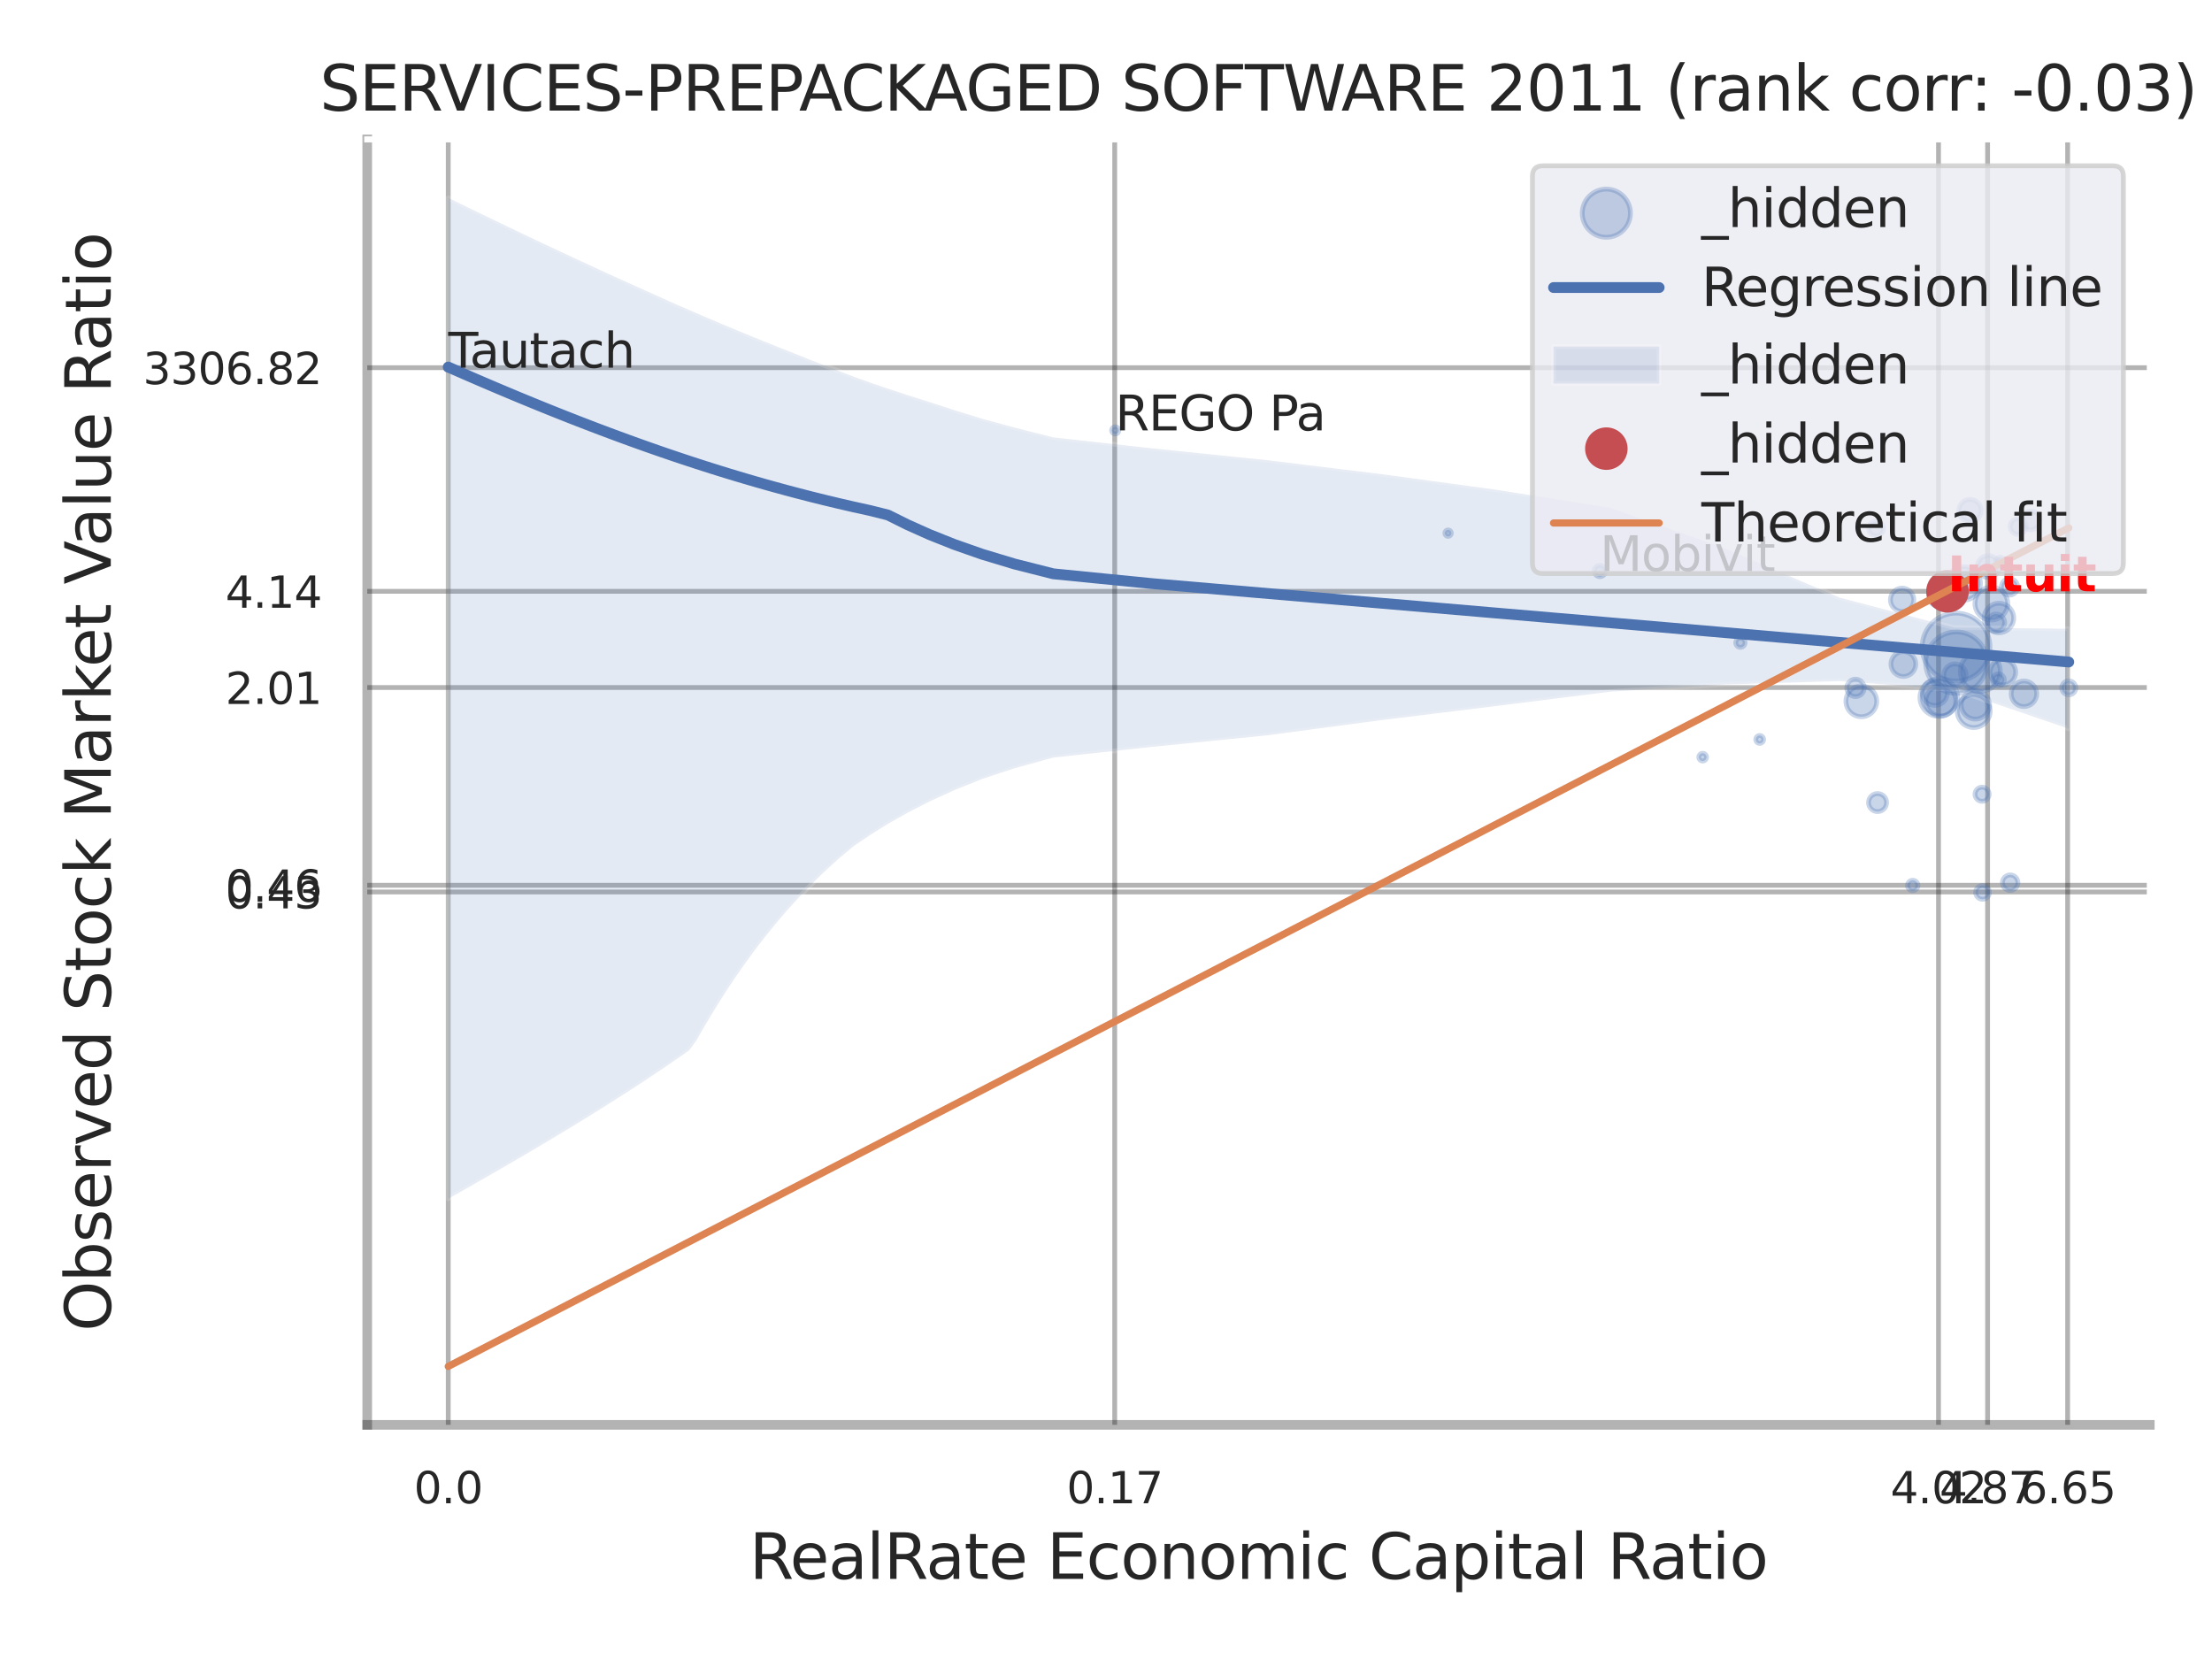 <?xml version="1.0" encoding="utf-8" standalone="no"?>
<!DOCTYPE svg PUBLIC "-//W3C//DTD SVG 1.1//EN"
  "http://www.w3.org/Graphics/SVG/1.1/DTD/svg11.dtd">
<svg xmlns:xlink="http://www.w3.org/1999/xlink" width="460.8pt" height="345.6pt" viewBox="0 0 460.8 345.6" xmlns="http://www.w3.org/2000/svg" version="1.1">
 <defs>
  <style type="text/css">*{stroke-linejoin: round; stroke-linecap: butt}</style>
 </defs>
 <g id="figure_1">
  <g id="patch_1">
   <path d="M 0 345.6 
L 460.8 345.6 
L 460.8 0 
L 0 0 
z
" style="fill: #ffffff"/>
  </g>
  <g id="axes_1">
   <g id="patch_2">
    <path d="M 76.5 296.82 
L 447.84 296.82 
L 447.84 29.04 
L 76.5 29.04 
z
" style="fill: #ffffff"/>
   </g>
   <g id="matplotlib.axis_1">
    <g id="xtick_1">
     <g id="line2d_1">
      <path d="M 93.376 296.82 
L 93.376 29.04 
" clip-path="url(#pcefb1f2849)" style="fill: none; stroke: #000000; stroke-opacity: 0.3; stroke-linecap: round"/>
     </g>
     <g id="text_1">
      <!-- 0.0 -->
      <g style="fill: #262626" transform="translate(86.22 313.159) scale(0.09 -0.09)">
       <defs>
        <path id="DejaVuSans-30" d="M 2034 4250 
Q 1547 4250 1301 3770 
Q 1056 3291 1056 2328 
Q 1056 1369 1301 889 
Q 1547 409 2034 409 
Q 2525 409 2770 889 
Q 3016 1369 3016 2328 
Q 3016 3291 2770 3770 
Q 2525 4250 2034 4250 
z
M 2034 4750 
Q 2819 4750 3233 4129 
Q 3647 3509 3647 2328 
Q 3647 1150 3233 529 
Q 2819 -91 2034 -91 
Q 1250 -91 836 529 
Q 422 1150 422 2328 
Q 422 3509 836 4129 
Q 1250 4750 2034 4750 
z
" transform="scale(0.016)"/>
        <path id="DejaVuSans-2e" d="M 684 794 
L 1344 794 
L 1344 0 
L 684 0 
L 684 794 
z
" transform="scale(0.016)"/>
       </defs>
       <use xlink:href="#DejaVuSans-30"/>
       <use xlink:href="#DejaVuSans-2e" transform="translate(63.623 0)"/>
       <use xlink:href="#DejaVuSans-30" transform="translate(95.41 0)"/>
      </g>
     </g>
    </g>
    <g id="xtick_2">
     <g id="line2d_2">
      <path d="M 232.214 296.82 
L 232.214 29.04 
" clip-path="url(#pcefb1f2849)" style="fill: none; stroke: #000000; stroke-opacity: 0.3; stroke-linecap: round"/>
     </g>
     <g id="text_2">
      <!-- 0.17 -->
      <g style="fill: #262626" transform="translate(222.195 313.159) scale(0.09 -0.09)">
       <defs>
        <path id="DejaVuSans-31" d="M 794 531 
L 1825 531 
L 1825 4091 
L 703 3866 
L 703 4441 
L 1819 4666 
L 2450 4666 
L 2450 531 
L 3481 531 
L 3481 0 
L 794 0 
L 794 531 
z
" transform="scale(0.016)"/>
        <path id="DejaVuSans-37" d="M 525 4666 
L 3525 4666 
L 3525 4397 
L 1831 0 
L 1172 0 
L 2766 4134 
L 525 4134 
L 525 4666 
z
" transform="scale(0.016)"/>
       </defs>
       <use xlink:href="#DejaVuSans-30"/>
       <use xlink:href="#DejaVuSans-2e" transform="translate(63.623 0)"/>
       <use xlink:href="#DejaVuSans-31" transform="translate(95.41 0)"/>
       <use xlink:href="#DejaVuSans-37" transform="translate(159.033 0)"/>
      </g>
     </g>
    </g>
    <g id="xtick_3">
     <g id="line2d_3">
      <path d="M 403.829 296.82 
L 403.829 29.04 
" clip-path="url(#pcefb1f2849)" style="fill: none; stroke: #000000; stroke-opacity: 0.3; stroke-linecap: round"/>
     </g>
     <g id="text_3">
      <!-- 4.02 -->
      <g style="fill: #262626" transform="translate(393.81 313.159) scale(0.09 -0.09)">
       <defs>
        <path id="DejaVuSans-34" d="M 2419 4116 
L 825 1625 
L 2419 1625 
L 2419 4116 
z
M 2253 4666 
L 3047 4666 
L 3047 1625 
L 3713 1625 
L 3713 1100 
L 3047 1100 
L 3047 0 
L 2419 0 
L 2419 1100 
L 313 1100 
L 313 1709 
L 2253 4666 
z
" transform="scale(0.016)"/>
        <path id="DejaVuSans-32" d="M 1228 531 
L 3431 531 
L 3431 0 
L 469 0 
L 469 531 
Q 828 903 1448 1529 
Q 2069 2156 2228 2338 
Q 2531 2678 2651 2914 
Q 2772 3150 2772 3378 
Q 2772 3750 2511 3984 
Q 2250 4219 1831 4219 
Q 1534 4219 1204 4116 
Q 875 4013 500 3803 
L 500 4441 
Q 881 4594 1212 4672 
Q 1544 4750 1819 4750 
Q 2544 4750 2975 4387 
Q 3406 4025 3406 3419 
Q 3406 3131 3298 2873 
Q 3191 2616 2906 2266 
Q 2828 2175 2409 1742 
Q 1991 1309 1228 531 
z
" transform="scale(0.016)"/>
       </defs>
       <use xlink:href="#DejaVuSans-34"/>
       <use xlink:href="#DejaVuSans-2e" transform="translate(63.623 0)"/>
       <use xlink:href="#DejaVuSans-30" transform="translate(95.41 0)"/>
       <use xlink:href="#DejaVuSans-32" transform="translate(159.033 0)"/>
      </g>
     </g>
    </g>
    <g id="xtick_4">
     <g id="line2d_4">
      <path d="M 414.051 296.82 
L 414.051 29.04 
" clip-path="url(#pcefb1f2849)" style="fill: none; stroke: #000000; stroke-opacity: 0.3; stroke-linecap: round"/>
     </g>
     <g id="text_4">
      <!-- 4.87 -->
      <g style="fill: #262626" transform="translate(404.031 313.159) scale(0.09 -0.09)">
       <defs>
        <path id="DejaVuSans-38" d="M 2034 2216 
Q 1584 2216 1326 1975 
Q 1069 1734 1069 1313 
Q 1069 891 1326 650 
Q 1584 409 2034 409 
Q 2484 409 2743 651 
Q 3003 894 3003 1313 
Q 3003 1734 2745 1975 
Q 2488 2216 2034 2216 
z
M 1403 2484 
Q 997 2584 770 2862 
Q 544 3141 544 3541 
Q 544 4100 942 4425 
Q 1341 4750 2034 4750 
Q 2731 4750 3128 4425 
Q 3525 4100 3525 3541 
Q 3525 3141 3298 2862 
Q 3072 2584 2669 2484 
Q 3125 2378 3379 2068 
Q 3634 1759 3634 1313 
Q 3634 634 3220 271 
Q 2806 -91 2034 -91 
Q 1263 -91 848 271 
Q 434 634 434 1313 
Q 434 1759 690 2068 
Q 947 2378 1403 2484 
z
M 1172 3481 
Q 1172 3119 1398 2916 
Q 1625 2713 2034 2713 
Q 2441 2713 2670 2916 
Q 2900 3119 2900 3481 
Q 2900 3844 2670 4047 
Q 2441 4250 2034 4250 
Q 1625 4250 1398 4047 
Q 1172 3844 1172 3481 
z
" transform="scale(0.016)"/>
       </defs>
       <use xlink:href="#DejaVuSans-34"/>
       <use xlink:href="#DejaVuSans-2e" transform="translate(63.623 0)"/>
       <use xlink:href="#DejaVuSans-38" transform="translate(95.41 0)"/>
       <use xlink:href="#DejaVuSans-37" transform="translate(159.033 0)"/>
      </g>
     </g>
    </g>
    <g id="xtick_5">
     <g id="line2d_5">
      <path d="M 430.728 296.82 
L 430.728 29.04 
" clip-path="url(#pcefb1f2849)" style="fill: none; stroke: #000000; stroke-opacity: 0.3; stroke-linecap: round"/>
     </g>
     <g id="text_5">
      <!-- 6.65 -->
      <g style="fill: #262626" transform="translate(420.708 313.159) scale(0.09 -0.09)">
       <defs>
        <path id="DejaVuSans-36" d="M 2113 2584 
Q 1688 2584 1439 2293 
Q 1191 2003 1191 1497 
Q 1191 994 1439 701 
Q 1688 409 2113 409 
Q 2538 409 2786 701 
Q 3034 994 3034 1497 
Q 3034 2003 2786 2293 
Q 2538 2584 2113 2584 
z
M 3366 4563 
L 3366 3988 
Q 3128 4100 2886 4159 
Q 2644 4219 2406 4219 
Q 1781 4219 1451 3797 
Q 1122 3375 1075 2522 
Q 1259 2794 1537 2939 
Q 1816 3084 2150 3084 
Q 2853 3084 3261 2657 
Q 3669 2231 3669 1497 
Q 3669 778 3244 343 
Q 2819 -91 2113 -91 
Q 1303 -91 875 529 
Q 447 1150 447 2328 
Q 447 3434 972 4092 
Q 1497 4750 2381 4750 
Q 2619 4750 2861 4703 
Q 3103 4656 3366 4563 
z
" transform="scale(0.016)"/>
        <path id="DejaVuSans-35" d="M 691 4666 
L 3169 4666 
L 3169 4134 
L 1269 4134 
L 1269 2991 
Q 1406 3038 1543 3061 
Q 1681 3084 1819 3084 
Q 2600 3084 3056 2656 
Q 3513 2228 3513 1497 
Q 3513 744 3044 326 
Q 2575 -91 1722 -91 
Q 1428 -91 1123 -41 
Q 819 9 494 109 
L 494 744 
Q 775 591 1075 516 
Q 1375 441 1709 441 
Q 2250 441 2565 725 
Q 2881 1009 2881 1497 
Q 2881 1984 2565 2268 
Q 2250 2553 1709 2553 
Q 1456 2553 1204 2497 
Q 953 2441 691 2322 
L 691 4666 
z
" transform="scale(0.016)"/>
       </defs>
       <use xlink:href="#DejaVuSans-36"/>
       <use xlink:href="#DejaVuSans-2e" transform="translate(63.623 0)"/>
       <use xlink:href="#DejaVuSans-36" transform="translate(95.41 0)"/>
       <use xlink:href="#DejaVuSans-35" transform="translate(159.033 0)"/>
      </g>
     </g>
    </g>
    <g id="xtick_6"/>
    <g id="xtick_7"/>
    <g id="xtick_8"/>
    <g id="xtick_9"/>
    <g id="text_6">
     <!-- RealRate Economic Capital Ratio -->
     <g style="fill: #262626" transform="translate(156.116 328.908) scale(0.13 -0.13)">
      <defs>
       <path id="DejaVuSans-52" d="M 2841 2188 
Q 3044 2119 3236 1894 
Q 3428 1669 3622 1275 
L 4263 0 
L 3584 0 
L 2988 1197 
Q 2756 1666 2539 1819 
Q 2322 1972 1947 1972 
L 1259 1972 
L 1259 0 
L 628 0 
L 628 4666 
L 2053 4666 
Q 2853 4666 3247 4331 
Q 3641 3997 3641 3322 
Q 3641 2881 3436 2590 
Q 3231 2300 2841 2188 
z
M 1259 4147 
L 1259 2491 
L 2053 2491 
Q 2509 2491 2742 2702 
Q 2975 2913 2975 3322 
Q 2975 3731 2742 3939 
Q 2509 4147 2053 4147 
L 1259 4147 
z
" transform="scale(0.016)"/>
       <path id="DejaVuSans-65" d="M 3597 1894 
L 3597 1613 
L 953 1613 
Q 991 1019 1311 708 
Q 1631 397 2203 397 
Q 2534 397 2845 478 
Q 3156 559 3463 722 
L 3463 178 
Q 3153 47 2828 -22 
Q 2503 -91 2169 -91 
Q 1331 -91 842 396 
Q 353 884 353 1716 
Q 353 2575 817 3079 
Q 1281 3584 2069 3584 
Q 2775 3584 3186 3129 
Q 3597 2675 3597 1894 
z
M 3022 2063 
Q 3016 2534 2758 2815 
Q 2500 3097 2075 3097 
Q 1594 3097 1305 2825 
Q 1016 2553 972 2059 
L 3022 2063 
z
" transform="scale(0.016)"/>
       <path id="DejaVuSans-61" d="M 2194 1759 
Q 1497 1759 1228 1600 
Q 959 1441 959 1056 
Q 959 750 1161 570 
Q 1363 391 1709 391 
Q 2188 391 2477 730 
Q 2766 1069 2766 1631 
L 2766 1759 
L 2194 1759 
z
M 3341 1997 
L 3341 0 
L 2766 0 
L 2766 531 
Q 2569 213 2275 61 
Q 1981 -91 1556 -91 
Q 1019 -91 701 211 
Q 384 513 384 1019 
Q 384 1609 779 1909 
Q 1175 2209 1959 2209 
L 2766 2209 
L 2766 2266 
Q 2766 2663 2505 2880 
Q 2244 3097 1772 3097 
Q 1472 3097 1187 3025 
Q 903 2953 641 2809 
L 641 3341 
Q 956 3463 1253 3523 
Q 1550 3584 1831 3584 
Q 2591 3584 2966 3190 
Q 3341 2797 3341 1997 
z
" transform="scale(0.016)"/>
       <path id="DejaVuSans-6c" d="M 603 4863 
L 1178 4863 
L 1178 0 
L 603 0 
L 603 4863 
z
" transform="scale(0.016)"/>
       <path id="DejaVuSans-74" d="M 1172 4494 
L 1172 3500 
L 2356 3500 
L 2356 3053 
L 1172 3053 
L 1172 1153 
Q 1172 725 1289 603 
Q 1406 481 1766 481 
L 2356 481 
L 2356 0 
L 1766 0 
Q 1100 0 847 248 
Q 594 497 594 1153 
L 594 3053 
L 172 3053 
L 172 3500 
L 594 3500 
L 594 4494 
L 1172 4494 
z
" transform="scale(0.016)"/>
       <path id="DejaVuSans-20" transform="scale(0.016)"/>
       <path id="DejaVuSans-45" d="M 628 4666 
L 3578 4666 
L 3578 4134 
L 1259 4134 
L 1259 2753 
L 3481 2753 
L 3481 2222 
L 1259 2222 
L 1259 531 
L 3634 531 
L 3634 0 
L 628 0 
L 628 4666 
z
" transform="scale(0.016)"/>
       <path id="DejaVuSans-63" d="M 3122 3366 
L 3122 2828 
Q 2878 2963 2633 3030 
Q 2388 3097 2138 3097 
Q 1578 3097 1268 2742 
Q 959 2388 959 1747 
Q 959 1106 1268 751 
Q 1578 397 2138 397 
Q 2388 397 2633 464 
Q 2878 531 3122 666 
L 3122 134 
Q 2881 22 2623 -34 
Q 2366 -91 2075 -91 
Q 1284 -91 818 406 
Q 353 903 353 1747 
Q 353 2603 823 3093 
Q 1294 3584 2113 3584 
Q 2378 3584 2631 3529 
Q 2884 3475 3122 3366 
z
" transform="scale(0.016)"/>
       <path id="DejaVuSans-6f" d="M 1959 3097 
Q 1497 3097 1228 2736 
Q 959 2375 959 1747 
Q 959 1119 1226 758 
Q 1494 397 1959 397 
Q 2419 397 2687 759 
Q 2956 1122 2956 1747 
Q 2956 2369 2687 2733 
Q 2419 3097 1959 3097 
z
M 1959 3584 
Q 2709 3584 3137 3096 
Q 3566 2609 3566 1747 
Q 3566 888 3137 398 
Q 2709 -91 1959 -91 
Q 1206 -91 779 398 
Q 353 888 353 1747 
Q 353 2609 779 3096 
Q 1206 3584 1959 3584 
z
" transform="scale(0.016)"/>
       <path id="DejaVuSans-6e" d="M 3513 2113 
L 3513 0 
L 2938 0 
L 2938 2094 
Q 2938 2591 2744 2837 
Q 2550 3084 2163 3084 
Q 1697 3084 1428 2787 
Q 1159 2491 1159 1978 
L 1159 0 
L 581 0 
L 581 3500 
L 1159 3500 
L 1159 2956 
Q 1366 3272 1645 3428 
Q 1925 3584 2291 3584 
Q 2894 3584 3203 3211 
Q 3513 2838 3513 2113 
z
" transform="scale(0.016)"/>
       <path id="DejaVuSans-6d" d="M 3328 2828 
Q 3544 3216 3844 3400 
Q 4144 3584 4550 3584 
Q 5097 3584 5394 3201 
Q 5691 2819 5691 2113 
L 5691 0 
L 5113 0 
L 5113 2094 
Q 5113 2597 4934 2840 
Q 4756 3084 4391 3084 
Q 3944 3084 3684 2787 
Q 3425 2491 3425 1978 
L 3425 0 
L 2847 0 
L 2847 2094 
Q 2847 2600 2669 2842 
Q 2491 3084 2119 3084 
Q 1678 3084 1418 2786 
Q 1159 2488 1159 1978 
L 1159 0 
L 581 0 
L 581 3500 
L 1159 3500 
L 1159 2956 
Q 1356 3278 1631 3431 
Q 1906 3584 2284 3584 
Q 2666 3584 2933 3390 
Q 3200 3197 3328 2828 
z
" transform="scale(0.016)"/>
       <path id="DejaVuSans-69" d="M 603 3500 
L 1178 3500 
L 1178 0 
L 603 0 
L 603 3500 
z
M 603 4863 
L 1178 4863 
L 1178 4134 
L 603 4134 
L 603 4863 
z
" transform="scale(0.016)"/>
       <path id="DejaVuSans-43" d="M 4122 4306 
L 4122 3641 
Q 3803 3938 3442 4084 
Q 3081 4231 2675 4231 
Q 1875 4231 1450 3742 
Q 1025 3253 1025 2328 
Q 1025 1406 1450 917 
Q 1875 428 2675 428 
Q 3081 428 3442 575 
Q 3803 722 4122 1019 
L 4122 359 
Q 3791 134 3420 21 
Q 3050 -91 2638 -91 
Q 1578 -91 968 557 
Q 359 1206 359 2328 
Q 359 3453 968 4101 
Q 1578 4750 2638 4750 
Q 3056 4750 3426 4639 
Q 3797 4528 4122 4306 
z
" transform="scale(0.016)"/>
       <path id="DejaVuSans-70" d="M 1159 525 
L 1159 -1331 
L 581 -1331 
L 581 3500 
L 1159 3500 
L 1159 2969 
Q 1341 3281 1617 3432 
Q 1894 3584 2278 3584 
Q 2916 3584 3314 3078 
Q 3713 2572 3713 1747 
Q 3713 922 3314 415 
Q 2916 -91 2278 -91 
Q 1894 -91 1617 61 
Q 1341 213 1159 525 
z
M 3116 1747 
Q 3116 2381 2855 2742 
Q 2594 3103 2138 3103 
Q 1681 3103 1420 2742 
Q 1159 2381 1159 1747 
Q 1159 1113 1420 752 
Q 1681 391 2138 391 
Q 2594 391 2855 752 
Q 3116 1113 3116 1747 
z
" transform="scale(0.016)"/>
      </defs>
      <use xlink:href="#DejaVuSans-52"/>
      <use xlink:href="#DejaVuSans-65" transform="translate(64.982 0)"/>
      <use xlink:href="#DejaVuSans-61" transform="translate(126.506 0)"/>
      <use xlink:href="#DejaVuSans-6c" transform="translate(187.785 0)"/>
      <use xlink:href="#DejaVuSans-52" transform="translate(215.568 0)"/>
      <use xlink:href="#DejaVuSans-61" transform="translate(282.801 0)"/>
      <use xlink:href="#DejaVuSans-74" transform="translate(344.08 0)"/>
      <use xlink:href="#DejaVuSans-65" transform="translate(383.289 0)"/>
      <use xlink:href="#DejaVuSans-20" transform="translate(444.812 0)"/>
      <use xlink:href="#DejaVuSans-45" transform="translate(476.6 0)"/>
      <use xlink:href="#DejaVuSans-63" transform="translate(539.783 0)"/>
      <use xlink:href="#DejaVuSans-6f" transform="translate(594.764 0)"/>
      <use xlink:href="#DejaVuSans-6e" transform="translate(655.945 0)"/>
      <use xlink:href="#DejaVuSans-6f" transform="translate(719.324 0)"/>
      <use xlink:href="#DejaVuSans-6d" transform="translate(780.506 0)"/>
      <use xlink:href="#DejaVuSans-69" transform="translate(877.918 0)"/>
      <use xlink:href="#DejaVuSans-63" transform="translate(905.701 0)"/>
      <use xlink:href="#DejaVuSans-20" transform="translate(960.682 0)"/>
      <use xlink:href="#DejaVuSans-43" transform="translate(992.469 0)"/>
      <use xlink:href="#DejaVuSans-61" transform="translate(1062.293 0)"/>
      <use xlink:href="#DejaVuSans-70" transform="translate(1123.572 0)"/>
      <use xlink:href="#DejaVuSans-69" transform="translate(1187.049 0)"/>
      <use xlink:href="#DejaVuSans-74" transform="translate(1214.832 0)"/>
      <use xlink:href="#DejaVuSans-61" transform="translate(1254.041 0)"/>
      <use xlink:href="#DejaVuSans-6c" transform="translate(1315.32 0)"/>
      <use xlink:href="#DejaVuSans-20" transform="translate(1343.104 0)"/>
      <use xlink:href="#DejaVuSans-52" transform="translate(1374.891 0)"/>
      <use xlink:href="#DejaVuSans-61" transform="translate(1442.123 0)"/>
      <use xlink:href="#DejaVuSans-74" transform="translate(1503.402 0)"/>
      <use xlink:href="#DejaVuSans-69" transform="translate(1542.611 0)"/>
      <use xlink:href="#DejaVuSans-6f" transform="translate(1570.395 0)"/>
     </g>
    </g>
   </g>
   <g id="matplotlib.axis_2">
    <g id="ytick_1">
     <g id="line2d_6">
      <path d="M 76.5 185.811 
L 447.84 185.811 
" clip-path="url(#pcefb1f2849)" style="fill: none; stroke: #000000; stroke-opacity: 0.3; stroke-linecap: round"/>
     </g>
     <g id="text_7">
      <!-- 0.43 -->
      <g style="fill: #262626" transform="translate(46.961 189.231) scale(0.09 -0.09)">
       <defs>
        <path id="DejaVuSans-33" d="M 2597 2516 
Q 3050 2419 3304 2112 
Q 3559 1806 3559 1356 
Q 3559 666 3084 287 
Q 2609 -91 1734 -91 
Q 1441 -91 1130 -33 
Q 819 25 488 141 
L 488 750 
Q 750 597 1062 519 
Q 1375 441 1716 441 
Q 2309 441 2620 675 
Q 2931 909 2931 1356 
Q 2931 1769 2642 2001 
Q 2353 2234 1838 2234 
L 1294 2234 
L 1294 2753 
L 1863 2753 
Q 2328 2753 2575 2939 
Q 2822 3125 2822 3475 
Q 2822 3834 2567 4026 
Q 2313 4219 1838 4219 
Q 1578 4219 1281 4162 
Q 984 4106 628 3988 
L 628 4550 
Q 988 4650 1302 4700 
Q 1616 4750 1894 4750 
Q 2613 4750 3031 4423 
Q 3450 4097 3450 3541 
Q 3450 3153 3228 2886 
Q 3006 2619 2597 2516 
z
" transform="scale(0.016)"/>
       </defs>
       <use xlink:href="#DejaVuSans-30"/>
       <use xlink:href="#DejaVuSans-2e" transform="translate(63.623 0)"/>
       <use xlink:href="#DejaVuSans-34" transform="translate(95.41 0)"/>
       <use xlink:href="#DejaVuSans-33" transform="translate(159.033 0)"/>
      </g>
     </g>
    </g>
    <g id="ytick_2">
     <g id="line2d_7">
      <path d="M 76.5 184.42 
L 447.84 184.42 
" clip-path="url(#pcefb1f2849)" style="fill: none; stroke: #000000; stroke-opacity: 0.3; stroke-linecap: round"/>
     </g>
     <g id="text_8">
      <!-- 0.46 -->
      <g style="fill: #262626" transform="translate(46.961 187.839) scale(0.09 -0.09)">
       <use xlink:href="#DejaVuSans-30"/>
       <use xlink:href="#DejaVuSans-2e" transform="translate(63.623 0)"/>
       <use xlink:href="#DejaVuSans-34" transform="translate(95.41 0)"/>
       <use xlink:href="#DejaVuSans-36" transform="translate(159.033 0)"/>
      </g>
     </g>
    </g>
    <g id="ytick_3">
     <g id="line2d_8">
      <path d="M 76.5 143.222 
L 447.84 143.222 
" clip-path="url(#pcefb1f2849)" style="fill: none; stroke: #000000; stroke-opacity: 0.3; stroke-linecap: round"/>
     </g>
     <g id="text_9">
      <!-- 2.01 -->
      <g style="fill: #262626" transform="translate(46.961 146.642) scale(0.09 -0.09)">
       <use xlink:href="#DejaVuSans-32"/>
       <use xlink:href="#DejaVuSans-2e" transform="translate(63.623 0)"/>
       <use xlink:href="#DejaVuSans-30" transform="translate(95.41 0)"/>
       <use xlink:href="#DejaVuSans-31" transform="translate(159.033 0)"/>
      </g>
     </g>
    </g>
    <g id="ytick_4">
     <g id="line2d_9">
      <path d="M 76.5 123.181 
L 447.84 123.181 
" clip-path="url(#pcefb1f2849)" style="fill: none; stroke: #000000; stroke-opacity: 0.3; stroke-linecap: round"/>
     </g>
     <g id="text_10">
      <!-- 4.14 -->
      <g style="fill: #262626" transform="translate(46.961 126.6) scale(0.09 -0.09)">
       <use xlink:href="#DejaVuSans-34"/>
       <use xlink:href="#DejaVuSans-2e" transform="translate(63.623 0)"/>
       <use xlink:href="#DejaVuSans-31" transform="translate(95.41 0)"/>
       <use xlink:href="#DejaVuSans-34" transform="translate(159.033 0)"/>
      </g>
     </g>
    </g>
    <g id="ytick_5">
     <g id="line2d_10">
      <path d="M 76.5 76.599 
L 447.84 76.599 
" clip-path="url(#pcefb1f2849)" style="fill: none; stroke: #000000; stroke-opacity: 0.3; stroke-linecap: round"/>
     </g>
     <g id="text_11">
      <!-- 3306.82 -->
      <g style="fill: #262626" transform="translate(29.782 80.019) scale(0.09 -0.09)">
       <use xlink:href="#DejaVuSans-33"/>
       <use xlink:href="#DejaVuSans-33" transform="translate(63.623 0)"/>
       <use xlink:href="#DejaVuSans-30" transform="translate(127.246 0)"/>
       <use xlink:href="#DejaVuSans-36" transform="translate(190.869 0)"/>
       <use xlink:href="#DejaVuSans-2e" transform="translate(254.492 0)"/>
       <use xlink:href="#DejaVuSans-38" transform="translate(286.279 0)"/>
       <use xlink:href="#DejaVuSans-32" transform="translate(349.902 0)"/>
      </g>
     </g>
    </g>
    <g id="ytick_6"/>
    <g id="ytick_7"/>
    <g id="ytick_8"/>
    <g id="ytick_9"/>
    <g id="ytick_10"/>
    <g id="text_12">
     <!-- Observed Stock Market Value Ratio -->
     <g style="fill: #262626" transform="translate(23.079 277.332) rotate(-90) scale(0.13 -0.13)">
      <defs>
       <path id="DejaVuSans-4f" d="M 2522 4238 
Q 1834 4238 1429 3725 
Q 1025 3213 1025 2328 
Q 1025 1447 1429 934 
Q 1834 422 2522 422 
Q 3209 422 3611 934 
Q 4013 1447 4013 2328 
Q 4013 3213 3611 3725 
Q 3209 4238 2522 4238 
z
M 2522 4750 
Q 3503 4750 4090 4092 
Q 4678 3434 4678 2328 
Q 4678 1225 4090 567 
Q 3503 -91 2522 -91 
Q 1538 -91 948 565 
Q 359 1222 359 2328 
Q 359 3434 948 4092 
Q 1538 4750 2522 4750 
z
" transform="scale(0.016)"/>
       <path id="DejaVuSans-62" d="M 3116 1747 
Q 3116 2381 2855 2742 
Q 2594 3103 2138 3103 
Q 1681 3103 1420 2742 
Q 1159 2381 1159 1747 
Q 1159 1113 1420 752 
Q 1681 391 2138 391 
Q 2594 391 2855 752 
Q 3116 1113 3116 1747 
z
M 1159 2969 
Q 1341 3281 1617 3432 
Q 1894 3584 2278 3584 
Q 2916 3584 3314 3078 
Q 3713 2572 3713 1747 
Q 3713 922 3314 415 
Q 2916 -91 2278 -91 
Q 1894 -91 1617 61 
Q 1341 213 1159 525 
L 1159 0 
L 581 0 
L 581 4863 
L 1159 4863 
L 1159 2969 
z
" transform="scale(0.016)"/>
       <path id="DejaVuSans-73" d="M 2834 3397 
L 2834 2853 
Q 2591 2978 2328 3040 
Q 2066 3103 1784 3103 
Q 1356 3103 1142 2972 
Q 928 2841 928 2578 
Q 928 2378 1081 2264 
Q 1234 2150 1697 2047 
L 1894 2003 
Q 2506 1872 2764 1633 
Q 3022 1394 3022 966 
Q 3022 478 2636 193 
Q 2250 -91 1575 -91 
Q 1294 -91 989 -36 
Q 684 19 347 128 
L 347 722 
Q 666 556 975 473 
Q 1284 391 1588 391 
Q 1994 391 2212 530 
Q 2431 669 2431 922 
Q 2431 1156 2273 1281 
Q 2116 1406 1581 1522 
L 1381 1569 
Q 847 1681 609 1914 
Q 372 2147 372 2553 
Q 372 3047 722 3315 
Q 1072 3584 1716 3584 
Q 2034 3584 2315 3537 
Q 2597 3491 2834 3397 
z
" transform="scale(0.016)"/>
       <path id="DejaVuSans-72" d="M 2631 2963 
Q 2534 3019 2420 3045 
Q 2306 3072 2169 3072 
Q 1681 3072 1420 2755 
Q 1159 2438 1159 1844 
L 1159 0 
L 581 0 
L 581 3500 
L 1159 3500 
L 1159 2956 
Q 1341 3275 1631 3429 
Q 1922 3584 2338 3584 
Q 2397 3584 2469 3576 
Q 2541 3569 2628 3553 
L 2631 2963 
z
" transform="scale(0.016)"/>
       <path id="DejaVuSans-76" d="M 191 3500 
L 800 3500 
L 1894 563 
L 2988 3500 
L 3597 3500 
L 2284 0 
L 1503 0 
L 191 3500 
z
" transform="scale(0.016)"/>
       <path id="DejaVuSans-64" d="M 2906 2969 
L 2906 4863 
L 3481 4863 
L 3481 0 
L 2906 0 
L 2906 525 
Q 2725 213 2448 61 
Q 2172 -91 1784 -91 
Q 1150 -91 751 415 
Q 353 922 353 1747 
Q 353 2572 751 3078 
Q 1150 3584 1784 3584 
Q 2172 3584 2448 3432 
Q 2725 3281 2906 2969 
z
M 947 1747 
Q 947 1113 1208 752 
Q 1469 391 1925 391 
Q 2381 391 2643 752 
Q 2906 1113 2906 1747 
Q 2906 2381 2643 2742 
Q 2381 3103 1925 3103 
Q 1469 3103 1208 2742 
Q 947 2381 947 1747 
z
" transform="scale(0.016)"/>
       <path id="DejaVuSans-53" d="M 3425 4513 
L 3425 3897 
Q 3066 4069 2747 4153 
Q 2428 4238 2131 4238 
Q 1616 4238 1336 4038 
Q 1056 3838 1056 3469 
Q 1056 3159 1242 3001 
Q 1428 2844 1947 2747 
L 2328 2669 
Q 3034 2534 3370 2195 
Q 3706 1856 3706 1288 
Q 3706 609 3251 259 
Q 2797 -91 1919 -91 
Q 1588 -91 1214 -16 
Q 841 59 441 206 
L 441 856 
Q 825 641 1194 531 
Q 1563 422 1919 422 
Q 2459 422 2753 634 
Q 3047 847 3047 1241 
Q 3047 1584 2836 1778 
Q 2625 1972 2144 2069 
L 1759 2144 
Q 1053 2284 737 2584 
Q 422 2884 422 3419 
Q 422 4038 858 4394 
Q 1294 4750 2059 4750 
Q 2388 4750 2728 4690 
Q 3069 4631 3425 4513 
z
" transform="scale(0.016)"/>
       <path id="DejaVuSans-6b" d="M 581 4863 
L 1159 4863 
L 1159 1991 
L 2875 3500 
L 3609 3500 
L 1753 1863 
L 3688 0 
L 2938 0 
L 1159 1709 
L 1159 0 
L 581 0 
L 581 4863 
z
" transform="scale(0.016)"/>
       <path id="DejaVuSans-4d" d="M 628 4666 
L 1569 4666 
L 2759 1491 
L 3956 4666 
L 4897 4666 
L 4897 0 
L 4281 0 
L 4281 4097 
L 3078 897 
L 2444 897 
L 1241 4097 
L 1241 0 
L 628 0 
L 628 4666 
z
" transform="scale(0.016)"/>
       <path id="DejaVuSans-56" d="M 1831 0 
L 50 4666 
L 709 4666 
L 2188 738 
L 3669 4666 
L 4325 4666 
L 2547 0 
L 1831 0 
z
" transform="scale(0.016)"/>
       <path id="DejaVuSans-75" d="M 544 1381 
L 544 3500 
L 1119 3500 
L 1119 1403 
Q 1119 906 1312 657 
Q 1506 409 1894 409 
Q 2359 409 2629 706 
Q 2900 1003 2900 1516 
L 2900 3500 
L 3475 3500 
L 3475 0 
L 2900 0 
L 2900 538 
Q 2691 219 2414 64 
Q 2138 -91 1772 -91 
Q 1169 -91 856 284 
Q 544 659 544 1381 
z
M 1991 3584 
L 1991 3584 
z
" transform="scale(0.016)"/>
      </defs>
      <use xlink:href="#DejaVuSans-4f"/>
      <use xlink:href="#DejaVuSans-62" transform="translate(78.711 0)"/>
      <use xlink:href="#DejaVuSans-73" transform="translate(142.188 0)"/>
      <use xlink:href="#DejaVuSans-65" transform="translate(194.287 0)"/>
      <use xlink:href="#DejaVuSans-72" transform="translate(255.811 0)"/>
      <use xlink:href="#DejaVuSans-76" transform="translate(296.924 0)"/>
      <use xlink:href="#DejaVuSans-65" transform="translate(356.104 0)"/>
      <use xlink:href="#DejaVuSans-64" transform="translate(417.627 0)"/>
      <use xlink:href="#DejaVuSans-20" transform="translate(481.104 0)"/>
      <use xlink:href="#DejaVuSans-53" transform="translate(512.891 0)"/>
      <use xlink:href="#DejaVuSans-74" transform="translate(576.367 0)"/>
      <use xlink:href="#DejaVuSans-6f" transform="translate(615.576 0)"/>
      <use xlink:href="#DejaVuSans-63" transform="translate(676.758 0)"/>
      <use xlink:href="#DejaVuSans-6b" transform="translate(731.738 0)"/>
      <use xlink:href="#DejaVuSans-20" transform="translate(789.648 0)"/>
      <use xlink:href="#DejaVuSans-4d" transform="translate(821.436 0)"/>
      <use xlink:href="#DejaVuSans-61" transform="translate(907.715 0)"/>
      <use xlink:href="#DejaVuSans-72" transform="translate(968.994 0)"/>
      <use xlink:href="#DejaVuSans-6b" transform="translate(1010.107 0)"/>
      <use xlink:href="#DejaVuSans-65" transform="translate(1064.393 0)"/>
      <use xlink:href="#DejaVuSans-74" transform="translate(1125.916 0)"/>
      <use xlink:href="#DejaVuSans-20" transform="translate(1165.125 0)"/>
      <use xlink:href="#DejaVuSans-56" transform="translate(1196.912 0)"/>
      <use xlink:href="#DejaVuSans-61" transform="translate(1257.57 0)"/>
      <use xlink:href="#DejaVuSans-6c" transform="translate(1318.85 0)"/>
      <use xlink:href="#DejaVuSans-75" transform="translate(1346.633 0)"/>
      <use xlink:href="#DejaVuSans-65" transform="translate(1410.012 0)"/>
      <use xlink:href="#DejaVuSans-20" transform="translate(1471.535 0)"/>
      <use xlink:href="#DejaVuSans-52" transform="translate(1503.322 0)"/>
      <use xlink:href="#DejaVuSans-61" transform="translate(1570.555 0)"/>
      <use xlink:href="#DejaVuSans-74" transform="translate(1631.834 0)"/>
      <use xlink:href="#DejaVuSans-69" transform="translate(1671.043 0)"/>
      <use xlink:href="#DejaVuSans-6f" transform="translate(1698.826 0)"/>
     </g>
    </g>
   </g>
   <g id="PathCollection_1">
    <path d="M 416.296 142.85 
C 416.624 142.85 416.939 142.719 417.171 142.487 
C 417.403 142.255 417.533 141.94 417.533 141.612 
C 417.533 141.284 417.403 140.969 417.171 140.737 
C 416.939 140.505 416.624 140.374 416.296 140.374 
C 415.967 140.374 415.652 140.505 415.42 140.737 
C 415.188 140.969 415.058 141.284 415.058 141.612 
C 415.058 141.94 415.188 142.255 415.42 142.487 
C 415.652 142.719 415.967 142.85 416.296 142.85 
z
" clip-path="url(#pcefb1f2849)" style="fill: #4c72b0; fill-opacity: 0.3; stroke: #4c72b0; stroke-opacity: 0.3"/>
    <path d="M 403.898 149.238 
C 404.941 149.238 405.941 148.824 406.678 148.087 
C 407.415 147.349 407.829 146.349 407.829 145.307 
C 407.829 144.264 407.415 143.264 406.678 142.527 
C 405.941 141.79 404.941 141.376 403.898 141.376 
C 402.855 141.376 401.855 141.79 401.118 142.527 
C 400.381 143.264 399.967 144.264 399.967 145.307 
C 399.967 146.349 400.381 147.349 401.118 148.087 
C 401.855 148.824 402.855 149.238 403.898 149.238 
z
" clip-path="url(#pcefb1f2849)" style="fill: #4c72b0; fill-opacity: 0.3; stroke: #4c72b0; stroke-opacity: 0.3"/>
    <path d="M 415.803 131.533 
C 416.282 131.533 416.741 131.342 417.08 131.004 
C 417.419 130.665 417.609 130.205 417.609 129.726 
C 417.609 129.247 417.419 128.788 417.08 128.449 
C 416.741 128.111 416.282 127.92 415.803 127.92 
C 415.324 127.92 414.864 128.111 414.526 128.449 
C 414.187 128.788 413.997 129.247 413.997 129.726 
C 413.997 130.205 414.187 130.665 414.526 131.004 
C 414.864 131.342 415.324 131.533 415.803 131.533 
z
" clip-path="url(#pcefb1f2849)" style="fill: #4c72b0; fill-opacity: 0.3; stroke: #4c72b0; stroke-opacity: 0.3"/>
    <path d="M 362.557 134.863 
C 362.814 134.863 363.061 134.761 363.243 134.579 
C 363.425 134.397 363.527 134.151 363.527 133.893 
C 363.527 133.636 363.425 133.39 363.243 133.208 
C 363.061 133.026 362.814 132.924 362.557 132.924 
C 362.3 132.924 362.053 133.026 361.871 133.208 
C 361.689 133.39 361.587 133.636 361.587 133.893 
C 361.587 134.151 361.689 134.397 361.871 134.579 
C 362.053 134.761 362.3 134.863 362.557 134.863 
z
" clip-path="url(#pcefb1f2849)" style="fill: #4c72b0; fill-opacity: 0.3; stroke: #4c72b0; stroke-opacity: 0.3"/>
    <path d="M 414.833 129.155 
C 415.739 129.155 416.608 128.795 417.249 128.154 
C 417.89 127.513 418.25 126.644 418.25 125.738 
C 418.25 124.831 417.89 123.962 417.249 123.321 
C 416.608 122.68 415.739 122.32 414.833 122.32 
C 413.927 122.32 413.057 122.68 412.417 123.321 
C 411.776 123.962 411.416 124.831 411.416 125.738 
C 411.416 126.644 411.776 127.513 412.417 128.154 
C 413.057 128.795 413.927 129.155 414.833 129.155 
z
" clip-path="url(#pcefb1f2849)" style="fill: #4c72b0; fill-opacity: 0.3; stroke: #4c72b0; stroke-opacity: 0.3"/>
    <path d="M 407.483 141.861 
C 409.358 141.861 411.157 141.116 412.483 139.79 
C 413.809 138.464 414.554 136.665 414.554 134.79 
C 414.554 132.914 413.809 131.116 412.483 129.79 
C 411.157 128.464 409.358 127.718 407.483 127.718 
C 405.608 127.718 403.809 128.464 402.483 129.79 
C 401.157 131.116 400.412 132.914 400.412 134.79 
C 400.412 136.665 401.157 138.464 402.483 139.79 
C 403.809 141.116 405.608 141.861 407.483 141.861 
z
" clip-path="url(#pcefb1f2849)" style="fill: #4c72b0; fill-opacity: 0.3; stroke: #4c72b0; stroke-opacity: 0.3"/>
    <path d="M 412.537 144.026 
C 413.642 144.026 414.701 143.587 415.483 142.805 
C 416.264 142.024 416.703 140.964 416.703 139.86 
C 416.703 138.755 416.264 137.695 415.483 136.914 
C 414.701 136.132 413.642 135.693 412.537 135.693 
C 411.432 135.693 410.372 136.132 409.591 136.914 
C 408.81 137.695 408.371 138.755 408.371 139.86 
C 408.371 140.964 408.81 142.024 409.591 142.805 
C 410.372 143.587 411.432 144.026 412.537 144.026 
z
" clip-path="url(#pcefb1f2849)" style="fill: #4c72b0; fill-opacity: 0.3; stroke: #4c72b0; stroke-opacity: 0.3"/>
    <path d="M 398.456 185.541 
C 398.743 185.541 399.019 185.427 399.222 185.224 
C 399.425 185.021 399.539 184.746 399.539 184.458 
C 399.539 184.171 399.425 183.896 399.222 183.693 
C 399.019 183.49 398.743 183.375 398.456 183.375 
C 398.169 183.375 397.894 183.49 397.691 183.693 
C 397.487 183.896 397.373 184.171 397.373 184.458 
C 397.373 184.746 397.487 185.021 397.691 185.224 
C 397.894 185.427 398.169 185.541 398.456 185.541 
z
" clip-path="url(#pcefb1f2849)" style="fill: #4c72b0; fill-opacity: 0.3; stroke: #4c72b0; stroke-opacity: 0.3"/>
    <path d="M 387.748 149.307 
C 388.6 149.307 389.416 148.968 390.018 148.366 
C 390.62 147.765 390.958 146.948 390.958 146.097 
C 390.958 145.246 390.62 144.429 390.018 143.827 
C 389.416 143.225 388.6 142.887 387.748 142.887 
C 386.897 142.887 386.081 143.225 385.479 143.827 
C 384.877 144.429 384.539 145.246 384.539 146.097 
C 384.539 146.948 384.877 147.765 385.479 148.366 
C 386.081 148.968 386.897 149.307 387.748 149.307 
z
" clip-path="url(#pcefb1f2849)" style="fill: #4c72b0; fill-opacity: 0.3; stroke: #4c72b0; stroke-opacity: 0.3"/>
    <path d="M 409.073 125.023 
C 409.998 125.023 410.886 124.656 411.54 124.001 
C 412.194 123.347 412.562 122.459 412.562 121.534 
C 412.562 120.609 412.194 119.721 411.54 119.067 
C 410.886 118.412 409.998 118.045 409.073 118.045 
C 408.147 118.045 407.26 118.412 406.605 119.067 
C 405.951 119.721 405.584 120.609 405.584 121.534 
C 405.584 122.459 405.951 123.347 406.605 124.001 
C 407.26 124.656 408.147 125.023 409.073 125.023 
z
" clip-path="url(#pcefb1f2849)" style="fill: #4c72b0; fill-opacity: 0.3; stroke: #4c72b0; stroke-opacity: 0.3"/>
    <path d="M 404.312 149.144 
C 405.141 149.144 405.936 148.815 406.522 148.229 
C 407.107 147.643 407.437 146.848 407.437 146.02 
C 407.437 145.191 407.107 144.396 406.522 143.81 
C 405.936 143.224 405.141 142.895 404.312 142.895 
C 403.484 142.895 402.689 143.224 402.103 143.81 
C 401.517 144.396 401.188 145.191 401.188 146.02 
C 401.188 146.848 401.517 147.643 402.103 148.229 
C 402.689 148.815 403.484 149.144 404.312 149.144 
z
" clip-path="url(#pcefb1f2849)" style="fill: #4c72b0; fill-opacity: 0.3; stroke: #4c72b0; stroke-opacity: 0.3"/>
    <path d="M 404.11 126.446 
C 404.723 126.446 405.311 126.203 405.744 125.77 
C 406.177 125.337 406.421 124.749 406.421 124.136 
C 406.421 123.523 406.177 122.936 405.744 122.503 
C 405.311 122.069 404.723 121.826 404.11 121.826 
C 403.498 121.826 402.91 122.069 402.477 122.503 
C 402.044 122.936 401.8 123.523 401.8 124.136 
C 401.8 124.749 402.044 125.337 402.477 125.77 
C 402.91 126.203 403.498 126.446 404.11 126.446 
z
" clip-path="url(#pcefb1f2849)" style="fill: #4c72b0; fill-opacity: 0.3; stroke: #4c72b0; stroke-opacity: 0.3"/>
    <path d="M 366.573 154.857 
C 366.789 154.857 366.996 154.771 367.149 154.618 
C 367.302 154.465 367.388 154.257 367.388 154.041 
C 367.388 153.824 367.302 153.617 367.149 153.464 
C 366.996 153.311 366.789 153.225 366.573 153.225 
C 366.356 153.225 366.149 153.311 365.996 153.464 
C 365.843 153.617 365.757 153.824 365.757 154.041 
C 365.757 154.257 365.843 154.465 365.996 154.618 
C 366.149 154.771 366.356 154.857 366.573 154.857 
z
" clip-path="url(#pcefb1f2849)" style="fill: #4c72b0; fill-opacity: 0.3; stroke: #4c72b0; stroke-opacity: 0.3"/>
    <path d="M 417.252 142.677 
C 417.957 142.677 418.634 142.397 419.133 141.898 
C 419.632 141.399 419.913 140.722 419.913 140.016 
C 419.913 139.31 419.632 138.633 419.133 138.134 
C 418.634 137.635 417.957 137.355 417.252 137.355 
C 416.546 137.355 415.869 137.635 415.37 138.134 
C 414.871 138.633 414.591 139.31 414.591 140.016 
C 414.591 140.722 414.871 141.399 415.37 141.898 
C 415.869 142.397 416.546 142.677 417.252 142.677 
z
" clip-path="url(#pcefb1f2849)" style="fill: #4c72b0; fill-opacity: 0.3; stroke: #4c72b0; stroke-opacity: 0.3"/>
    <path d="M 411.161 151.559 
C 412.071 151.559 412.944 151.198 413.587 150.554 
C 414.231 149.911 414.592 149.038 414.592 148.128 
C 414.592 147.218 414.231 146.346 413.587 145.702 
C 412.944 145.059 412.071 144.697 411.161 144.697 
C 410.251 144.697 409.378 145.059 408.735 145.702 
C 408.092 146.346 407.73 147.218 407.73 148.128 
C 407.73 149.038 408.092 149.911 408.735 150.554 
C 409.378 151.198 410.251 151.559 411.161 151.559 
z
" clip-path="url(#pcefb1f2849)" style="fill: #4c72b0; fill-opacity: 0.3; stroke: #4c72b0; stroke-opacity: 0.3"/>
    <path d="M 405.697 127.104 
C 406.738 127.104 407.737 126.691 408.473 125.955 
C 409.209 125.218 409.623 124.22 409.623 123.179 
C 409.623 122.137 409.209 121.139 408.473 120.403 
C 407.737 119.666 406.738 119.253 405.697 119.253 
C 404.656 119.253 403.657 119.666 402.921 120.403 
C 402.185 121.139 401.771 122.137 401.771 123.179 
C 401.771 124.22 402.185 125.218 402.921 125.955 
C 403.657 126.691 404.656 127.104 405.697 127.104 
z
" clip-path="url(#pcefb1f2849)" style="fill: #4c72b0; fill-opacity: 0.3; stroke: #4c72b0; stroke-opacity: 0.3"/>
    <path d="M 407.244 142.969 
C 407.863 142.969 408.457 142.723 408.895 142.285 
C 409.333 141.847 409.579 141.253 409.579 140.633 
C 409.579 140.014 409.333 139.42 408.895 138.982 
C 408.457 138.544 407.863 138.297 407.244 138.297 
C 406.624 138.297 406.03 138.544 405.592 138.982 
C 405.154 139.42 404.908 140.014 404.908 140.633 
C 404.908 141.253 405.154 141.847 405.592 142.285 
C 406.03 142.723 406.624 142.969 407.244 142.969 
z
" clip-path="url(#pcefb1f2849)" style="fill: #4c72b0; fill-opacity: 0.3; stroke: #4c72b0; stroke-opacity: 0.3"/>
    <path d="M 386.537 145.115 
C 387.019 145.115 387.481 144.923 387.822 144.583 
C 388.162 144.242 388.354 143.78 388.354 143.298 
C 388.354 142.816 388.162 142.354 387.822 142.013 
C 387.481 141.672 387.019 141.481 386.537 141.481 
C 386.055 141.481 385.593 141.672 385.252 142.013 
C 384.911 142.354 384.72 142.816 384.72 143.298 
C 384.72 143.78 384.911 144.242 385.252 144.583 
C 385.593 144.923 386.055 145.115 386.537 145.115 
z
" clip-path="url(#pcefb1f2849)" style="fill: #4c72b0; fill-opacity: 0.3; stroke: #4c72b0; stroke-opacity: 0.3"/>
    <path d="M 403.074 146.956 
C 403.765 146.956 404.428 146.681 404.917 146.193 
C 405.405 145.704 405.68 145.041 405.68 144.35 
C 405.68 143.659 405.405 142.996 404.917 142.507 
C 404.428 142.018 403.765 141.744 403.074 141.744 
C 402.383 141.744 401.72 142.018 401.231 142.507 
C 400.742 142.996 400.468 143.659 400.468 144.35 
C 400.468 145.041 400.742 145.704 401.231 146.193 
C 401.72 146.681 402.383 146.956 403.074 146.956 
z
" clip-path="url(#pcefb1f2849)" style="fill: #4c72b0; fill-opacity: 0.3; stroke: #4c72b0; stroke-opacity: 0.3"/>
    <path d="M 412.902 166.928 
C 413.293 166.928 413.667 166.773 413.943 166.497 
C 414.219 166.221 414.374 165.846 414.374 165.456 
C 414.374 165.065 414.219 164.691 413.943 164.414 
C 413.667 164.138 413.293 163.983 412.902 163.983 
C 412.512 163.983 412.137 164.138 411.861 164.414 
C 411.585 164.691 411.43 165.065 411.43 165.456 
C 411.43 165.846 411.585 166.221 411.861 166.497 
C 412.137 166.773 412.512 166.928 412.902 166.928 
z
" clip-path="url(#pcefb1f2849)" style="fill: #4c72b0; fill-opacity: 0.3; stroke: #4c72b0; stroke-opacity: 0.3"/>
    <path d="M 411.506 149.794 
C 412.29 149.794 413.041 149.483 413.595 148.929 
C 414.149 148.375 414.461 147.623 414.461 146.839 
C 414.461 146.056 414.149 145.304 413.595 144.75 
C 413.041 144.196 412.29 143.885 411.506 143.885 
C 410.722 143.885 409.971 144.196 409.417 144.75 
C 408.863 145.304 408.551 146.056 408.551 146.839 
C 408.551 147.623 408.863 148.375 409.417 148.929 
C 409.971 149.483 410.722 149.794 411.506 149.794 
z
" clip-path="url(#pcefb1f2849)" style="fill: #4c72b0; fill-opacity: 0.3; stroke: #4c72b0; stroke-opacity: 0.3"/>
    <path d="M 391.132 169.071 
C 391.63 169.071 392.108 168.872 392.461 168.52 
C 392.814 168.167 393.012 167.689 393.012 167.191 
C 393.012 166.692 392.814 166.214 392.461 165.861 
C 392.108 165.509 391.63 165.311 391.132 165.311 
C 390.633 165.311 390.155 165.509 389.802 165.861 
C 389.45 166.214 389.252 166.692 389.252 167.191 
C 389.252 167.689 389.45 168.167 389.802 168.52 
C 390.155 168.872 390.633 169.071 391.132 169.071 
z
" clip-path="url(#pcefb1f2849)" style="fill: #4c72b0; fill-opacity: 0.3; stroke: #4c72b0; stroke-opacity: 0.3"/>
    <path d="M 416.413 131.82 
C 417.229 131.82 418.012 131.496 418.589 130.919 
C 419.166 130.342 419.49 129.559 419.49 128.743 
C 419.49 127.927 419.166 127.144 418.589 126.567 
C 418.012 125.99 417.229 125.666 416.413 125.666 
C 415.597 125.666 414.814 125.99 414.237 126.567 
C 413.66 127.144 413.336 127.927 413.336 128.743 
C 413.336 129.559 413.66 130.342 414.237 130.919 
C 414.814 131.496 415.597 131.82 416.413 131.82 
z
" clip-path="url(#pcefb1f2849)" style="fill: #4c72b0; fill-opacity: 0.3; stroke: #4c72b0; stroke-opacity: 0.3"/>
    <path d="M 430.961 144.762 
C 431.35 144.762 431.723 144.607 431.999 144.332 
C 432.274 144.057 432.429 143.683 432.429 143.294 
C 432.429 142.905 432.274 142.531 431.999 142.256 
C 431.723 141.981 431.35 141.826 430.961 141.826 
C 430.572 141.826 430.198 141.981 429.923 142.256 
C 429.648 142.531 429.493 142.905 429.493 143.294 
C 429.493 143.683 429.648 144.057 429.923 144.332 
C 430.198 144.607 430.572 144.762 430.961 144.762 
z
" clip-path="url(#pcefb1f2849)" style="fill: #4c72b0; fill-opacity: 0.3; stroke: #4c72b0; stroke-opacity: 0.3"/>
    <path d="M 418.756 185.494 
C 419.185 185.494 419.596 185.324 419.899 185.021 
C 420.201 184.718 420.372 184.307 420.372 183.879 
C 420.372 183.45 420.201 183.039 419.899 182.736 
C 419.596 182.433 419.185 182.263 418.756 182.263 
C 418.328 182.263 417.917 182.433 417.614 182.736 
C 417.311 183.039 417.141 183.45 417.141 183.879 
C 417.141 184.307 417.311 184.718 417.614 185.021 
C 417.917 185.324 418.328 185.494 418.756 185.494 
z
" clip-path="url(#pcefb1f2849)" style="fill: #4c72b0; fill-opacity: 0.3; stroke: #4c72b0; stroke-opacity: 0.3"/>
    <path d="M 396.504 140.926 
C 397.192 140.926 397.852 140.652 398.338 140.166 
C 398.825 139.679 399.098 139.019 399.098 138.331 
C 399.098 137.643 398.825 136.983 398.338 136.497 
C 397.852 136.01 397.192 135.737 396.504 135.737 
C 395.816 135.737 395.156 136.01 394.669 136.497 
C 394.183 136.983 393.91 137.643 393.91 138.331 
C 393.91 139.019 394.183 139.679 394.669 140.166 
C 395.156 140.652 395.816 140.926 396.504 140.926 
z
" clip-path="url(#pcefb1f2849)" style="fill: #4c72b0; fill-opacity: 0.3; stroke: #4c72b0; stroke-opacity: 0.3"/>
    <path d="M 414.203 120.291 
C 414.807 120.291 415.387 120.051 415.814 119.624 
C 416.241 119.196 416.482 118.617 416.482 118.013 
C 416.482 117.408 416.241 116.829 415.814 116.401 
C 415.387 115.974 414.807 115.734 414.203 115.734 
C 413.599 115.734 413.019 115.974 412.592 116.401 
C 412.164 116.829 411.924 117.408 411.924 118.013 
C 411.924 118.617 412.164 119.196 412.592 119.624 
C 413.019 120.051 413.599 120.291 414.203 120.291 
z
" clip-path="url(#pcefb1f2849)" style="fill: #4c72b0; fill-opacity: 0.3; stroke: #4c72b0; stroke-opacity: 0.3"/>
    <path d="M 390.826 111.635 
C 391.231 111.635 391.618 111.474 391.904 111.188 
C 392.19 110.902 392.351 110.514 392.351 110.11 
C 392.351 109.705 392.19 109.318 391.904 109.032 
C 391.618 108.746 391.231 108.585 390.826 108.585 
C 390.422 108.585 390.034 108.746 389.748 109.032 
C 389.462 109.318 389.301 109.705 389.301 110.11 
C 389.301 110.514 389.462 110.902 389.748 111.188 
C 390.034 111.474 390.422 111.635 390.826 111.635 
z
" clip-path="url(#pcefb1f2849)" style="fill: #4c72b0; fill-opacity: 0.3; stroke: #4c72b0; stroke-opacity: 0.3"/>
    <path d="M 420.427 111.336 
C 420.867 111.336 421.288 111.161 421.599 110.85 
C 421.91 110.539 422.085 110.117 422.085 109.678 
C 422.085 109.238 421.91 108.816 421.599 108.505 
C 421.288 108.194 420.867 108.019 420.427 108.019 
C 419.987 108.019 419.565 108.194 419.254 108.505 
C 418.943 108.816 418.768 109.238 418.768 109.678 
C 418.768 110.117 418.943 110.539 419.254 110.85 
C 419.565 111.161 419.987 111.336 420.427 111.336 
z
" clip-path="url(#pcefb1f2849)" style="fill: #4c72b0; fill-opacity: 0.3; stroke: #4c72b0; stroke-opacity: 0.3"/>
    <path d="M 423.041 110.365 
C 423.559 110.365 424.056 110.16 424.422 109.793 
C 424.788 109.427 424.994 108.93 424.994 108.412 
C 424.994 107.894 424.788 107.397 424.422 107.031 
C 424.056 106.665 423.559 106.459 423.041 106.459 
C 422.523 106.459 422.026 106.665 421.66 107.031 
C 421.293 107.397 421.088 107.894 421.088 108.412 
C 421.088 108.93 421.293 109.427 421.66 109.793 
C 422.026 110.16 422.523 110.365 423.041 110.365 
z
" clip-path="url(#pcefb1f2849)" style="fill: #4c72b0; fill-opacity: 0.3; stroke: #4c72b0; stroke-opacity: 0.3"/>
    <path d="M 301.667 111.749 
C 301.847 111.749 302.02 111.677 302.148 111.549 
C 302.275 111.422 302.347 111.249 302.347 111.068 
C 302.347 110.888 302.275 110.715 302.148 110.587 
C 302.02 110.46 301.847 110.388 301.667 110.388 
C 301.486 110.388 301.313 110.46 301.185 110.587 
C 301.058 110.715 300.986 110.888 300.986 111.068 
C 300.986 111.249 301.058 111.422 301.185 111.549 
C 301.313 111.677 301.486 111.749 301.667 111.749 
z
" clip-path="url(#pcefb1f2849)" style="fill: #4c72b0; fill-opacity: 0.3; stroke: #4c72b0; stroke-opacity: 0.3"/>
    <path d="M 418.619 123.969 
C 419.07 123.969 419.502 123.79 419.821 123.472 
C 420.14 123.153 420.319 122.721 420.319 122.27 
C 420.319 121.819 420.14 121.387 419.821 121.068 
C 419.502 120.75 419.07 120.571 418.619 120.571 
C 418.168 120.571 417.736 120.75 417.417 121.068 
C 417.099 121.387 416.92 121.819 416.92 122.27 
C 416.92 122.721 417.099 123.153 417.417 123.472 
C 417.736 123.79 418.168 123.969 418.619 123.969 
z
" clip-path="url(#pcefb1f2849)" style="fill: #4c72b0; fill-opacity: 0.3; stroke: #4c72b0; stroke-opacity: 0.3"/>
    <path d="M 410.392 108.696 
C 411.01 108.696 411.603 108.45 412.04 108.013 
C 412.477 107.576 412.723 106.983 412.723 106.365 
C 412.723 105.747 412.477 105.154 412.04 104.717 
C 411.603 104.28 411.01 104.034 410.392 104.034 
C 409.774 104.034 409.181 104.28 408.744 104.717 
C 408.306 105.154 408.061 105.747 408.061 106.365 
C 408.061 106.983 408.306 107.576 408.744 108.013 
C 409.181 108.45 409.774 108.696 410.392 108.696 
z
" clip-path="url(#pcefb1f2849)" style="fill: #4c72b0; fill-opacity: 0.3; stroke: #4c72b0; stroke-opacity: 0.3"/>
    <path d="M 396.244 127.397 
C 396.89 127.397 397.51 127.14 397.966 126.683 
C 398.423 126.226 398.68 125.606 398.68 124.96 
C 398.68 124.314 398.423 123.694 397.966 123.237 
C 397.51 122.78 396.89 122.524 396.244 122.524 
C 395.597 122.524 394.978 122.78 394.521 123.237 
C 394.064 123.694 393.807 124.314 393.807 124.96 
C 393.807 125.606 394.064 126.226 394.521 126.683 
C 394.978 127.14 395.597 127.397 396.244 127.397 
z
" clip-path="url(#pcefb1f2849)" style="fill: #4c72b0; fill-opacity: 0.3; stroke: #4c72b0; stroke-opacity: 0.3"/>
    <path d="M 407.55 144.439 
C 409.249 144.439 410.878 143.765 412.078 142.564 
C 413.279 141.363 413.954 139.734 413.954 138.035 
C 413.954 136.337 413.279 134.708 412.078 133.507 
C 410.878 132.306 409.249 131.632 407.55 131.632 
C 405.852 131.632 404.223 132.306 403.022 133.507 
C 401.821 134.708 401.146 136.337 401.146 138.035 
C 401.146 139.734 401.821 141.363 403.022 142.564 
C 404.223 143.765 405.852 144.439 407.55 144.439 
z
" clip-path="url(#pcefb1f2849)" style="fill: #4c72b0; fill-opacity: 0.3; stroke: #4c72b0; stroke-opacity: 0.3"/>
    <path d="M 416.658 117.898 
C 416.9 117.898 417.133 117.801 417.304 117.63 
C 417.475 117.459 417.572 117.226 417.572 116.984 
C 417.572 116.741 417.475 116.509 417.304 116.337 
C 417.133 116.166 416.9 116.07 416.658 116.07 
C 416.415 116.07 416.183 116.166 416.011 116.337 
C 415.84 116.509 415.744 116.741 415.744 116.984 
C 415.744 117.226 415.84 117.459 416.011 117.63 
C 416.183 117.801 416.415 117.898 416.658 117.898 
z
" clip-path="url(#pcefb1f2849)" style="fill: #4c72b0; fill-opacity: 0.3; stroke: #4c72b0; stroke-opacity: 0.3"/>
    <path d="M 412.996 187.333 
C 413.376 187.333 413.74 187.182 414.009 186.914 
C 414.277 186.645 414.428 186.281 414.428 185.901 
C 414.428 185.521 414.277 185.157 414.009 184.889 
C 413.74 184.62 413.376 184.469 412.996 184.469 
C 412.617 184.469 412.252 184.62 411.984 184.889 
C 411.715 185.157 411.564 185.521 411.564 185.901 
C 411.564 186.281 411.715 186.645 411.984 186.914 
C 412.252 187.182 412.617 187.333 412.996 187.333 
z
" clip-path="url(#pcefb1f2849)" style="fill: #4c72b0; fill-opacity: 0.3; stroke: #4c72b0; stroke-opacity: 0.3"/>
    <path d="M 93.379 77.214 
C 93.545 77.214 93.704 77.148 93.821 77.031 
C 93.938 76.914 94.004 76.755 94.004 76.589 
C 94.004 76.424 93.938 76.265 93.821 76.148 
C 93.704 76.03 93.545 75.965 93.379 75.965 
C 93.213 75.965 93.055 76.03 92.937 76.148 
C 92.82 76.265 92.754 76.424 92.754 76.589 
C 92.754 76.755 92.82 76.914 92.937 77.031 
C 93.055 77.148 93.213 77.214 93.379 77.214 
z
" clip-path="url(#pcefb1f2849)" style="fill: #4c72b0; fill-opacity: 0.3; stroke: #4c72b0; stroke-opacity: 0.3"/>
    <path d="M 421.628 147.192 
C 422.335 147.192 423.013 146.911 423.513 146.411 
C 424.013 145.911 424.294 145.233 424.294 144.526 
C 424.294 143.819 424.013 143.141 423.513 142.641 
C 423.013 142.141 422.335 141.86 421.628 141.86 
C 420.921 141.86 420.243 142.141 419.743 142.641 
C 419.243 143.141 418.962 143.819 418.962 144.526 
C 418.962 145.233 419.243 145.911 419.743 146.411 
C 420.243 146.911 420.921 147.192 421.628 147.192 
z
" clip-path="url(#pcefb1f2849)" style="fill: #4c72b0; fill-opacity: 0.3; stroke: #4c72b0; stroke-opacity: 0.3"/>
    <path d="M 354.697 158.528 
C 354.91 158.528 355.114 158.444 355.264 158.294 
C 355.414 158.143 355.499 157.939 355.499 157.727 
C 355.499 157.514 355.414 157.31 355.264 157.16 
C 355.114 157.01 354.91 156.925 354.697 156.925 
C 354.485 156.925 354.281 157.01 354.13 157.16 
C 353.98 157.31 353.896 157.514 353.896 157.727 
C 353.896 157.939 353.98 158.143 354.13 158.294 
C 354.281 158.444 354.485 158.528 354.697 158.528 
z
" clip-path="url(#pcefb1f2849)" style="fill: #4c72b0; fill-opacity: 0.3; stroke: #4c72b0; stroke-opacity: 0.3"/>
    <path d="M 232.328 90.403 
C 232.526 90.403 232.716 90.324 232.856 90.184 
C 232.996 90.044 233.075 89.855 233.075 89.657 
C 233.075 89.459 232.996 89.269 232.856 89.129 
C 232.716 88.989 232.526 88.91 232.328 88.91 
C 232.13 88.91 231.94 88.989 231.8 89.129 
C 231.66 89.269 231.582 89.459 231.582 89.657 
C 231.582 89.855 231.66 90.044 231.8 90.184 
C 231.94 90.324 232.13 90.403 232.328 90.403 
z
" clip-path="url(#pcefb1f2849)" style="fill: #4c72b0; fill-opacity: 0.3; stroke: #4c72b0; stroke-opacity: 0.3"/>
    <path d="M 333.285 120.13 
C 333.594 120.13 333.89 120.007 334.109 119.789 
C 334.327 119.57 334.45 119.274 334.45 118.965 
C 334.45 118.656 334.327 118.359 334.109 118.141 
C 333.89 117.922 333.594 117.799 333.285 117.799 
C 332.975 117.799 332.679 117.922 332.46 118.141 
C 332.242 118.359 332.119 118.656 332.119 118.965 
C 332.119 119.274 332.242 119.57 332.46 119.789 
C 332.679 120.007 332.975 120.13 333.285 120.13 
z
" clip-path="url(#pcefb1f2849)" style="fill: #4c72b0; fill-opacity: 0.3; stroke: #4c72b0; stroke-opacity: 0.3"/>
   </g>
   <g id="FillBetweenPolyCollection_1">
    <defs>
     <path id="me99b6d5968" d="M 93.379 -304.388 
L 93.379 -95.873 
L 93.825 -96.124 
L 94.276 -96.379 
L 94.732 -96.636 
L 95.193 -96.897 
L 95.66 -97.16 
L 96.131 -97.427 
L 96.608 -97.698 
L 97.09 -97.971 
L 97.577 -98.248 
L 98.071 -98.529 
L 98.57 -98.813 
L 99.075 -99.102 
L 99.587 -99.394 
L 100.105 -99.69 
L 100.629 -99.99 
L 101.16 -100.294 
L 101.697 -100.602 
L 102.242 -100.915 
L 102.793 -101.233 
L 103.352 -101.555 
L 103.919 -101.882 
L 104.493 -102.215 
L 105.075 -102.552 
L 105.666 -102.894 
L 106.265 -103.242 
L 106.872 -103.596 
L 107.489 -103.956 
L 108.114 -104.321 
L 108.749 -104.693 
L 109.394 -105.072 
L 110.049 -105.457 
L 110.714 -105.848 
L 111.389 -106.248 
L 112.076 -106.654 
L 112.775 -107.069 
L 113.485 -107.491 
L 114.207 -107.922 
L 114.942 -108.361 
L 115.69 -108.81 
L 116.451 -109.268 
L 117.227 -109.735 
L 118.017 -110.213 
L 118.822 -110.702 
L 119.643 -111.202 
L 120.48 -111.714 
L 121.334 -112.238 
L 122.206 -112.775 
L 123.097 -113.326 
L 124.006 -113.891 
L 124.936 -114.471 
L 125.887 -115.067 
L 126.86 -115.679 
L 127.856 -116.31 
L 128.876 -116.959 
L 129.921 -117.628 
L 130.993 -118.318 
L 132.093 -119.032 
L 133.223 -119.769 
L 134.384 -120.532 
L 135.578 -121.323 
L 136.806 -122.143 
L 138.072 -122.996 
L 139.377 -123.884 
L 140.724 -124.809 
L 142.115 -125.775 
L 143.554 -126.787 
L 145.044 -128.801 
L 146.588 -131.503 
L 148.192 -134.205 
L 149.859 -136.907 
L 151.594 -139.609 
L 153.405 -142.311 
L 155.297 -145.012 
L 157.278 -147.714 
L 159.357 -150.416 
L 161.545 -153.118 
L 163.852 -155.82 
L 166.293 -158.522 
L 168.885 -161.224 
L 171.647 -163.925 
L 174.604 -166.627 
L 177.784 -169.293 
L 181.224 -171.63 
L 184.971 -173.968 
L 189.085 -176.305 
L 193.645 -178.642 
L 198.761 -180.98 
L 204.586 -183.318 
L 211.35 -185.559 
L 219.414 -187.784 
L 239.978 -190.01 
L 263.851 -192.405 
L 287.724 -195.58 
L 311.597 -198.51 
L 335.47 -201.51 
L 359.342 -203.016 
L 383.215 -203.716 
L 407.088 -201.947 
L 430.961 -193.79 
L 430.961 -214.626 
L 430.961 -214.626 
L 407.088 -214.859 
L 383.215 -221.11 
L 359.342 -231.338 
L 335.47 -239.789 
L 311.597 -243.594 
L 287.724 -246.843 
L 263.851 -249.751 
L 239.978 -252.207 
L 219.414 -254.483 
L 211.35 -256.532 
L 204.586 -258.367 
L 198.761 -260.178 
L 193.645 -261.844 
L 189.085 -263.287 
L 184.971 -264.64 
L 181.224 -265.914 
L 177.784 -267.152 
L 174.604 -268.367 
L 171.647 -269.517 
L 168.885 -270.61 
L 166.293 -271.65 
L 163.852 -272.614 
L 161.545 -273.529 
L 159.357 -274.407 
L 157.278 -275.251 
L 155.297 -276.064 
L 153.405 -276.847 
L 151.594 -277.603 
L 149.859 -278.334 
L 148.192 -279.041 
L 146.588 -279.725 
L 145.044 -280.389 
L 143.554 -281.033 
L 142.115 -281.659 
L 140.724 -282.267 
L 139.377 -282.867 
L 138.072 -283.449 
L 136.806 -284.017 
L 135.578 -284.571 
L 134.384 -285.11 
L 133.223 -285.635 
L 132.093 -286.143 
L 130.993 -286.638 
L 129.921 -287.123 
L 128.876 -287.597 
L 127.856 -288.06 
L 126.86 -288.515 
L 125.887 -288.959 
L 124.936 -289.395 
L 124.006 -289.823 
L 123.097 -290.242 
L 122.206 -290.653 
L 121.334 -291.057 
L 120.48 -291.453 
L 119.643 -291.842 
L 118.822 -292.224 
L 118.017 -292.6 
L 117.227 -292.969 
L 116.451 -293.333 
L 115.69 -293.69 
L 114.942 -294.041 
L 114.207 -294.387 
L 113.485 -294.727 
L 112.775 -295.063 
L 112.076 -295.393 
L 111.389 -295.718 
L 110.714 -296.038 
L 110.049 -296.354 
L 109.394 -296.665 
L 108.749 -296.972 
L 108.114 -297.274 
L 107.489 -297.573 
L 106.872 -297.867 
L 106.265 -298.158 
L 105.666 -298.444 
L 105.075 -298.727 
L 104.493 -299.006 
L 103.919 -299.282 
L 103.352 -299.554 
L 102.793 -299.823 
L 102.242 -300.089 
L 101.697 -300.351 
L 101.16 -300.611 
L 100.629 -300.867 
L 100.105 -301.12 
L 99.587 -301.37 
L 99.075 -301.618 
L 98.57 -301.863 
L 98.071 -302.105 
L 97.577 -302.344 
L 97.09 -302.581 
L 96.608 -302.815 
L 96.131 -303.047 
L 95.66 -303.276 
L 95.193 -303.503 
L 94.732 -303.727 
L 94.276 -303.95 
L 93.825 -304.17 
L 93.379 -304.388 
z
" style="stroke: #ffffff; stroke-opacity: 0.15"/>
    </defs>
    <g clip-path="url(#pcefb1f2849)">
     <use xlink:href="#me99b6d5968" x="0" y="345.6" style="fill: #4c72b0; fill-opacity: 0.15; stroke: #ffffff; stroke-opacity: 0.15"/>
    </g>
   </g>
   <g id="PathCollection_2">
    <defs>
     <path id="meb8f416001" d="M 0 3.926 
C 1.041 3.926 2.04 3.512 2.776 2.776 
C 3.512 2.04 3.926 1.041 3.926 0 
C 3.926 -1.041 3.512 -2.04 2.776 -2.776 
C 2.04 -3.512 1.041 -3.926 0 -3.926 
C -1.041 -3.926 -2.04 -3.512 -2.776 -2.776 
C -3.512 -2.04 -3.926 -1.041 -3.926 0 
C -3.926 1.041 -3.512 2.04 -2.776 2.776 
C -2.04 3.512 -1.041 3.926 0 3.926 
z
" style="stroke: #c44e52"/>
    </defs>
    <g clip-path="url(#pcefb1f2849)">
     <use xlink:href="#meb8f416001" x="405.697" y="123.179" style="fill: #c44e52; stroke: #c44e52"/>
    </g>
   </g>
   <g id="line2d_11">
    <path d="M 93.379 76.461 
L 93.825 76.658 
L 94.276 76.856 
L 94.732 77.056 
L 95.193 77.258 
L 95.66 77.463 
L 96.131 77.668 
L 96.608 77.876 
L 97.09 78.086 
L 97.577 78.298 
L 98.071 78.512 
L 98.57 78.729 
L 99.075 78.947 
L 99.587 79.168 
L 100.105 79.39 
L 100.629 79.616 
L 101.16 79.843 
L 101.697 80.073 
L 102.242 80.305 
L 102.793 80.54 
L 103.352 80.778 
L 103.919 81.018 
L 104.493 81.26 
L 105.075 81.506 
L 105.666 81.754 
L 106.265 82.005 
L 106.872 82.259 
L 107.489 82.516 
L 108.114 82.777 
L 108.749 83.04 
L 109.394 83.306 
L 110.049 83.576 
L 110.714 83.849 
L 111.389 84.126 
L 112.076 84.406 
L 112.775 84.69 
L 113.485 84.978 
L 114.207 85.269 
L 114.942 85.565 
L 115.69 85.864 
L 116.451 86.168 
L 117.227 86.476 
L 118.017 86.789 
L 118.822 87.106 
L 119.643 87.427 
L 120.48 87.754 
L 121.334 88.085 
L 122.206 88.422 
L 123.097 88.764 
L 124.006 89.111 
L 124.936 89.464 
L 125.887 89.823 
L 126.86 90.188 
L 127.856 90.559 
L 128.876 90.936 
L 129.921 91.32 
L 130.993 91.711 
L 132.093 92.11 
L 133.223 92.515 
L 134.384 92.929 
L 135.578 93.35 
L 136.806 93.78 
L 138.072 94.218 
L 139.377 94.665 
L 140.724 95.122 
L 142.115 95.588 
L 143.554 96.065 
L 145.044 96.552 
L 146.588 97.051 
L 148.192 97.561 
L 149.859 98.084 
L 151.594 98.619 
L 153.405 99.168 
L 155.297 99.731 
L 157.278 100.309 
L 159.357 100.903 
L 161.545 101.513 
L 163.852 102.141 
L 166.293 102.788 
L 168.885 103.455 
L 171.647 104.142 
L 174.604 104.852 
L 177.784 105.587 
L 181.224 106.346 
L 184.971 107.285 
L 189.085 109.326 
L 193.645 111.368 
L 198.761 113.409 
L 204.586 115.451 
L 211.35 117.492 
L 219.414 119.534 
L 239.978 121.575 
L 263.851 123.617 
L 287.724 125.659 
L 311.597 127.7 
L 335.47 129.742 
L 359.342 131.783 
L 383.215 133.825 
L 407.088 135.866 
L 430.961 137.908 
" clip-path="url(#pcefb1f2849)" style="fill: none; stroke: #4c72b0; stroke-width: 2.25; stroke-linecap: round"/>
   </g>
   <g id="line2d_12">
    <path d="M 416.296 117.565 
L 403.898 123.98 
L 415.803 117.82 
L 362.557 145.371 
L 414.833 118.322 
L 407.483 122.125 
L 412.537 119.51 
L 398.456 126.796 
L 387.748 132.336 
L 409.073 121.302 
L 404.312 123.766 
L 404.11 123.87 
L 366.573 143.293 
L 417.252 117.071 
L 411.161 120.222 
L 405.697 123.049 
L 407.244 122.249 
L 386.537 132.963 
L 403.074 124.406 
L 412.902 119.321 
L 411.506 120.043 
L 391.132 130.585 
L 416.413 117.504 
L 430.961 109.977 
L 418.756 116.292 
L 396.504 127.806 
L 414.203 118.648 
L 390.826 130.744 
L 420.427 115.428 
L 423.041 114.075 
L 301.667 176.876 
L 418.619 116.363 
L 410.392 120.62 
L 396.244 127.94 
L 407.55 122.09 
L 416.658 117.378 
L 412.996 119.272 
L 93.379 284.648 
L 421.628 114.806 
L 354.697 149.437 
L 232.328 212.753 
L 333.285 160.517 
" clip-path="url(#pcefb1f2849)" style="fill: none; stroke: #dd8452; stroke-width: 1.5; stroke-linecap: round"/>
   </g>
   <g id="patch_3">
    <path d="M 76.5 296.82 
L 76.5 29.04 
" style="fill: none; opacity: 0.3; stroke: #000000; stroke-width: 2; stroke-linejoin: miter; stroke-linecap: square"/>
   </g>
   <g id="patch_4">
    <path d="M 447.84 296.82 
L 447.84 29.04 
" style="fill: none; stroke: #ffffff; stroke-width: 1.25; stroke-linejoin: miter; stroke-linecap: square"/>
   </g>
   <g id="patch_5">
    <path d="M 76.5 296.82 
L 447.84 296.82 
" style="fill: none; opacity: 0.3; stroke: #000000; stroke-width: 2; stroke-linejoin: miter; stroke-linecap: square"/>
   </g>
   <g id="patch_6">
    <path d="M 76.5 29.04 
L 447.84 29.04 
" style="fill: none; stroke: #ffffff; stroke-width: 1.25; stroke-linejoin: miter; stroke-linecap: square"/>
   </g>
   <g id="text_13">
    <!-- Intuit  -->
    <g style="fill: #ff0000" transform="translate(405.697 123.179) scale(0.1 -0.1)">
     <defs>
      <path id="DejaVuSans-Bold-49" d="M 588 4666 
L 1791 4666 
L 1791 0 
L 588 0 
L 588 4666 
z
" transform="scale(0.016)"/>
      <path id="DejaVuSans-Bold-6e" d="M 4056 2131 
L 4056 0 
L 2931 0 
L 2931 347 
L 2931 1631 
Q 2931 2084 2911 2256 
Q 2891 2428 2841 2509 
Q 2775 2619 2662 2680 
Q 2550 2741 2406 2741 
Q 2056 2741 1856 2470 
Q 1656 2200 1656 1722 
L 1656 0 
L 538 0 
L 538 3500 
L 1656 3500 
L 1656 2988 
Q 1909 3294 2193 3439 
Q 2478 3584 2822 3584 
Q 3428 3584 3742 3212 
Q 4056 2841 4056 2131 
z
" transform="scale(0.016)"/>
      <path id="DejaVuSans-Bold-74" d="M 1759 4494 
L 1759 3500 
L 2913 3500 
L 2913 2700 
L 1759 2700 
L 1759 1216 
Q 1759 972 1856 886 
Q 1953 800 2241 800 
L 2816 800 
L 2816 0 
L 1856 0 
Q 1194 0 917 276 
Q 641 553 641 1216 
L 641 2700 
L 84 2700 
L 84 3500 
L 641 3500 
L 641 4494 
L 1759 4494 
z
" transform="scale(0.016)"/>
      <path id="DejaVuSans-Bold-75" d="M 500 1363 
L 500 3500 
L 1625 3500 
L 1625 3150 
Q 1625 2866 1622 2436 
Q 1619 2006 1619 1863 
Q 1619 1441 1641 1255 
Q 1663 1069 1716 984 
Q 1784 875 1895 815 
Q 2006 756 2150 756 
Q 2500 756 2700 1025 
Q 2900 1294 2900 1772 
L 2900 3500 
L 4019 3500 
L 4019 0 
L 2900 0 
L 2900 506 
Q 2647 200 2364 54 
Q 2081 -91 1741 -91 
Q 1134 -91 817 281 
Q 500 653 500 1363 
z
" transform="scale(0.016)"/>
      <path id="DejaVuSans-Bold-69" d="M 538 3500 
L 1656 3500 
L 1656 0 
L 538 0 
L 538 3500 
z
M 538 4863 
L 1656 4863 
L 1656 3950 
L 538 3950 
L 538 4863 
z
" transform="scale(0.016)"/>
      <path id="DejaVuSans-Bold-20" transform="scale(0.016)"/>
     </defs>
     <use xlink:href="#DejaVuSans-Bold-49"/>
     <use xlink:href="#DejaVuSans-Bold-6e" transform="translate(37.207 0)"/>
     <use xlink:href="#DejaVuSans-Bold-74" transform="translate(108.398 0)"/>
     <use xlink:href="#DejaVuSans-Bold-75" transform="translate(156.201 0)"/>
     <use xlink:href="#DejaVuSans-Bold-69" transform="translate(227.393 0)"/>
     <use xlink:href="#DejaVuSans-Bold-74" transform="translate(261.67 0)"/>
     <use xlink:href="#DejaVuSans-Bold-20" transform="translate(309.473 0)"/>
    </g>
   </g>
   <g id="text_14">
    <!-- Tautach -->
    <g style="fill: #262626" transform="translate(93.379 76.589) scale(0.1 -0.1)">
     <defs>
      <path id="DejaVuSans-54" d="M -19 4666 
L 3928 4666 
L 3928 4134 
L 2272 4134 
L 2272 0 
L 1638 0 
L 1638 4134 
L -19 4134 
L -19 4666 
z
" transform="scale(0.016)"/>
      <path id="DejaVuSans-68" d="M 3513 2113 
L 3513 0 
L 2938 0 
L 2938 2094 
Q 2938 2591 2744 2837 
Q 2550 3084 2163 3084 
Q 1697 3084 1428 2787 
Q 1159 2491 1159 1978 
L 1159 0 
L 581 0 
L 581 4863 
L 1159 4863 
L 1159 2956 
Q 1366 3272 1645 3428 
Q 1925 3584 2291 3584 
Q 2894 3584 3203 3211 
Q 3513 2838 3513 2113 
z
" transform="scale(0.016)"/>
     </defs>
     <use xlink:href="#DejaVuSans-54"/>
     <use xlink:href="#DejaVuSans-61" transform="translate(44.584 0)"/>
     <use xlink:href="#DejaVuSans-75" transform="translate(105.863 0)"/>
     <use xlink:href="#DejaVuSans-74" transform="translate(169.242 0)"/>
     <use xlink:href="#DejaVuSans-61" transform="translate(208.451 0)"/>
     <use xlink:href="#DejaVuSans-63" transform="translate(269.73 0)"/>
     <use xlink:href="#DejaVuSans-68" transform="translate(324.711 0)"/>
    </g>
   </g>
   <g id="text_15">
    <!-- REGO Pa -->
    <g style="fill: #262626" transform="translate(232.328 89.657) scale(0.1 -0.1)">
     <defs>
      <path id="DejaVuSans-47" d="M 3809 666 
L 3809 1919 
L 2778 1919 
L 2778 2438 
L 4434 2438 
L 4434 434 
Q 4069 175 3628 42 
Q 3188 -91 2688 -91 
Q 1594 -91 976 548 
Q 359 1188 359 2328 
Q 359 3472 976 4111 
Q 1594 4750 2688 4750 
Q 3144 4750 3555 4637 
Q 3966 4525 4313 4306 
L 4313 3634 
Q 3963 3931 3569 4081 
Q 3175 4231 2741 4231 
Q 1884 4231 1454 3753 
Q 1025 3275 1025 2328 
Q 1025 1384 1454 906 
Q 1884 428 2741 428 
Q 3075 428 3337 486 
Q 3600 544 3809 666 
z
" transform="scale(0.016)"/>
      <path id="DejaVuSans-50" d="M 1259 4147 
L 1259 2394 
L 2053 2394 
Q 2494 2394 2734 2622 
Q 2975 2850 2975 3272 
Q 2975 3691 2734 3919 
Q 2494 4147 2053 4147 
L 1259 4147 
z
M 628 4666 
L 2053 4666 
Q 2838 4666 3239 4311 
Q 3641 3956 3641 3272 
Q 3641 2581 3239 2228 
Q 2838 1875 2053 1875 
L 1259 1875 
L 1259 0 
L 628 0 
L 628 4666 
z
" transform="scale(0.016)"/>
     </defs>
     <use xlink:href="#DejaVuSans-52"/>
     <use xlink:href="#DejaVuSans-45" transform="translate(69.482 0)"/>
     <use xlink:href="#DejaVuSans-47" transform="translate(132.666 0)"/>
     <use xlink:href="#DejaVuSans-4f" transform="translate(210.156 0)"/>
     <use xlink:href="#DejaVuSans-20" transform="translate(288.867 0)"/>
     <use xlink:href="#DejaVuSans-50" transform="translate(320.654 0)"/>
     <use xlink:href="#DejaVuSans-61" transform="translate(376.457 0)"/>
    </g>
   </g>
   <g id="text_16">
    <!-- Mobivit -->
    <g style="fill: #262626" transform="translate(333.285 118.965) scale(0.1 -0.1)">
     <use xlink:href="#DejaVuSans-4d"/>
     <use xlink:href="#DejaVuSans-6f" transform="translate(86.279 0)"/>
     <use xlink:href="#DejaVuSans-62" transform="translate(147.461 0)"/>
     <use xlink:href="#DejaVuSans-69" transform="translate(210.938 0)"/>
     <use xlink:href="#DejaVuSans-76" transform="translate(238.721 0)"/>
     <use xlink:href="#DejaVuSans-69" transform="translate(297.9 0)"/>
     <use xlink:href="#DejaVuSans-74" transform="translate(325.684 0)"/>
    </g>
   </g>
   <g id="text_17">
    <!-- SERVICES-PREPACKAGED SOFTWARE 2011 (rank corr: -0.03) -->
    <g style="fill: #262626" transform="translate(66.611 23.04) scale(0.13 -0.13)">
     <defs>
      <path id="DejaVuSans-49" d="M 628 4666 
L 1259 4666 
L 1259 0 
L 628 0 
L 628 4666 
z
" transform="scale(0.016)"/>
      <path id="DejaVuSans-2d" d="M 313 2009 
L 1997 2009 
L 1997 1497 
L 313 1497 
L 313 2009 
z
" transform="scale(0.016)"/>
      <path id="DejaVuSans-41" d="M 2188 4044 
L 1331 1722 
L 3047 1722 
L 2188 4044 
z
M 1831 4666 
L 2547 4666 
L 4325 0 
L 3669 0 
L 3244 1197 
L 1141 1197 
L 716 0 
L 50 0 
L 1831 4666 
z
" transform="scale(0.016)"/>
      <path id="DejaVuSans-4b" d="M 628 4666 
L 1259 4666 
L 1259 2694 
L 3353 4666 
L 4166 4666 
L 1850 2491 
L 4331 0 
L 3500 0 
L 1259 2247 
L 1259 0 
L 628 0 
L 628 4666 
z
" transform="scale(0.016)"/>
      <path id="DejaVuSans-44" d="M 1259 4147 
L 1259 519 
L 2022 519 
Q 2988 519 3436 956 
Q 3884 1394 3884 2338 
Q 3884 3275 3436 3711 
Q 2988 4147 2022 4147 
L 1259 4147 
z
M 628 4666 
L 1925 4666 
Q 3281 4666 3915 4102 
Q 4550 3538 4550 2338 
Q 4550 1131 3912 565 
Q 3275 0 1925 0 
L 628 0 
L 628 4666 
z
" transform="scale(0.016)"/>
      <path id="DejaVuSans-46" d="M 628 4666 
L 3309 4666 
L 3309 4134 
L 1259 4134 
L 1259 2759 
L 3109 2759 
L 3109 2228 
L 1259 2228 
L 1259 0 
L 628 0 
L 628 4666 
z
" transform="scale(0.016)"/>
      <path id="DejaVuSans-57" d="M 213 4666 
L 850 4666 
L 1831 722 
L 2809 4666 
L 3519 4666 
L 4500 722 
L 5478 4666 
L 6119 4666 
L 4947 0 
L 4153 0 
L 3169 4050 
L 2175 0 
L 1381 0 
L 213 4666 
z
" transform="scale(0.016)"/>
      <path id="DejaVuSans-28" d="M 1984 4856 
Q 1566 4138 1362 3434 
Q 1159 2731 1159 2009 
Q 1159 1288 1364 580 
Q 1569 -128 1984 -844 
L 1484 -844 
Q 1016 -109 783 600 
Q 550 1309 550 2009 
Q 550 2706 781 3412 
Q 1013 4119 1484 4856 
L 1984 4856 
z
" transform="scale(0.016)"/>
      <path id="DejaVuSans-3a" d="M 750 794 
L 1409 794 
L 1409 0 
L 750 0 
L 750 794 
z
M 750 3309 
L 1409 3309 
L 1409 2516 
L 750 2516 
L 750 3309 
z
" transform="scale(0.016)"/>
      <path id="DejaVuSans-29" d="M 513 4856 
L 1013 4856 
Q 1481 4119 1714 3412 
Q 1947 2706 1947 2009 
Q 1947 1309 1714 600 
Q 1481 -109 1013 -844 
L 513 -844 
Q 928 -128 1133 580 
Q 1338 1288 1338 2009 
Q 1338 2731 1133 3434 
Q 928 4138 513 4856 
z
" transform="scale(0.016)"/>
     </defs>
     <use xlink:href="#DejaVuSans-53"/>
     <use xlink:href="#DejaVuSans-45" transform="translate(63.477 0)"/>
     <use xlink:href="#DejaVuSans-52" transform="translate(126.66 0)"/>
     <use xlink:href="#DejaVuSans-56" transform="translate(190.643 0)"/>
     <use xlink:href="#DejaVuSans-49" transform="translate(259.051 0)"/>
     <use xlink:href="#DejaVuSans-43" transform="translate(288.543 0)"/>
     <use xlink:href="#DejaVuSans-45" transform="translate(358.367 0)"/>
     <use xlink:href="#DejaVuSans-53" transform="translate(421.551 0)"/>
     <use xlink:href="#DejaVuSans-2d" transform="translate(485.027 0)"/>
     <use xlink:href="#DejaVuSans-50" transform="translate(521.111 0)"/>
     <use xlink:href="#DejaVuSans-52" transform="translate(581.414 0)"/>
     <use xlink:href="#DejaVuSans-45" transform="translate(650.896 0)"/>
     <use xlink:href="#DejaVuSans-50" transform="translate(714.08 0)"/>
     <use xlink:href="#DejaVuSans-41" transform="translate(768.008 0)"/>
     <use xlink:href="#DejaVuSans-43" transform="translate(834.666 0)"/>
     <use xlink:href="#DejaVuSans-4b" transform="translate(904.49 0)"/>
     <use xlink:href="#DejaVuSans-41" transform="translate(968.316 0)"/>
     <use xlink:href="#DejaVuSans-47" transform="translate(1034.975 0)"/>
     <use xlink:href="#DejaVuSans-45" transform="translate(1112.465 0)"/>
     <use xlink:href="#DejaVuSans-44" transform="translate(1175.648 0)"/>
     <use xlink:href="#DejaVuSans-20" transform="translate(1252.65 0)"/>
     <use xlink:href="#DejaVuSans-53" transform="translate(1284.438 0)"/>
     <use xlink:href="#DejaVuSans-4f" transform="translate(1347.914 0)"/>
     <use xlink:href="#DejaVuSans-46" transform="translate(1426.625 0)"/>
     <use xlink:href="#DejaVuSans-54" transform="translate(1482.395 0)"/>
     <use xlink:href="#DejaVuSans-57" transform="translate(1543.479 0)"/>
     <use xlink:href="#DejaVuSans-41" transform="translate(1636.855 0)"/>
     <use xlink:href="#DejaVuSans-52" transform="translate(1705.264 0)"/>
     <use xlink:href="#DejaVuSans-45" transform="translate(1774.746 0)"/>
     <use xlink:href="#DejaVuSans-20" transform="translate(1837.93 0)"/>
     <use xlink:href="#DejaVuSans-32" transform="translate(1869.717 0)"/>
     <use xlink:href="#DejaVuSans-30" transform="translate(1933.34 0)"/>
     <use xlink:href="#DejaVuSans-31" transform="translate(1996.963 0)"/>
     <use xlink:href="#DejaVuSans-31" transform="translate(2060.586 0)"/>
     <use xlink:href="#DejaVuSans-20" transform="translate(2124.209 0)"/>
     <use xlink:href="#DejaVuSans-28" transform="translate(2155.996 0)"/>
     <use xlink:href="#DejaVuSans-72" transform="translate(2195.01 0)"/>
     <use xlink:href="#DejaVuSans-61" transform="translate(2236.123 0)"/>
     <use xlink:href="#DejaVuSans-6e" transform="translate(2297.402 0)"/>
     <use xlink:href="#DejaVuSans-6b" transform="translate(2360.781 0)"/>
     <use xlink:href="#DejaVuSans-20" transform="translate(2418.691 0)"/>
     <use xlink:href="#DejaVuSans-63" transform="translate(2450.479 0)"/>
     <use xlink:href="#DejaVuSans-6f" transform="translate(2505.459 0)"/>
     <use xlink:href="#DejaVuSans-72" transform="translate(2566.641 0)"/>
     <use xlink:href="#DejaVuSans-72" transform="translate(2606.004 0)"/>
     <use xlink:href="#DejaVuSans-3a" transform="translate(2645.367 0)"/>
     <use xlink:href="#DejaVuSans-20" transform="translate(2679.059 0)"/>
     <use xlink:href="#DejaVuSans-2d" transform="translate(2710.846 0)"/>
     <use xlink:href="#DejaVuSans-30" transform="translate(2746.93 0)"/>
     <use xlink:href="#DejaVuSans-2e" transform="translate(2810.553 0)"/>
     <use xlink:href="#DejaVuSans-30" transform="translate(2842.34 0)"/>
     <use xlink:href="#DejaVuSans-33" transform="translate(2905.963 0)"/>
     <use xlink:href="#DejaVuSans-29" transform="translate(2969.586 0)"/>
    </g>
   </g>
   <g id="legend_1">
    <g id="patch_7">
     <path d="M 321.431 119.487 
L 440.14 119.487 
Q 442.34 119.487 442.34 117.287 
L 442.34 36.74 
Q 442.34 34.54 440.14 34.54 
L 321.431 34.54 
Q 319.231 34.54 319.231 36.74 
L 319.231 117.287 
Q 319.231 119.487 321.431 119.487 
z
" style="fill: #eaeaf2; opacity: 0.8; stroke: #cccccc; stroke-linejoin: miter"/>
    </g>
    <g id="PathCollection_3">
     <defs>
      <path id="m8069b6ed69" d="M 0 5.019 
C 1.331 5.019 2.608 4.491 3.549 3.549 
C 4.491 2.608 5.019 1.331 5.019 0 
C 5.019 -1.331 4.491 -2.608 3.549 -3.549 
C 2.608 -4.491 1.331 -5.019 0 -5.019 
C -1.331 -5.019 -2.608 -4.491 -3.549 -3.549 
C -4.491 -2.608 -5.019 -1.331 -5.019 0 
C -5.019 1.331 -4.491 2.608 -3.549 3.549 
C -2.608 4.491 -1.331 5.019 0 5.019 
z
" style="stroke: #4c72b0; stroke-opacity: 0.3"/>
     </defs>
     <g>
      <use xlink:href="#m8069b6ed69" x="334.631" y="44.411" style="fill: #4c72b0; fill-opacity: 0.3; stroke: #4c72b0; stroke-opacity: 0.3"/>
     </g>
    </g>
    <g id="text_18">
     <!-- _hidden -->
     <g style="fill: #262626" transform="translate(354.431 47.298) scale(0.11 -0.11)">
      <defs>
       <path id="DejaVuSans-5f" d="M 3263 -1063 
L 3263 -1509 
L -63 -1509 
L -63 -1063 
L 3263 -1063 
z
" transform="scale(0.016)"/>
      </defs>
      <use xlink:href="#DejaVuSans-5f"/>
      <use xlink:href="#DejaVuSans-68" transform="translate(50 0)"/>
      <use xlink:href="#DejaVuSans-69" transform="translate(113.379 0)"/>
      <use xlink:href="#DejaVuSans-64" transform="translate(141.162 0)"/>
      <use xlink:href="#DejaVuSans-64" transform="translate(204.639 0)"/>
      <use xlink:href="#DejaVuSans-65" transform="translate(268.115 0)"/>
      <use xlink:href="#DejaVuSans-6e" transform="translate(329.639 0)"/>
     </g>
    </g>
    <g id="line2d_13">
     <path d="M 323.631 59.9 
L 334.631 59.9 
L 345.631 59.9 
" style="fill: none; stroke: #4c72b0; stroke-width: 2.25; stroke-linecap: round"/>
    </g>
    <g id="text_19">
     <!-- Regression line -->
     <g style="fill: #262626" transform="translate(354.431 63.75) scale(0.11 -0.11)">
      <defs>
       <path id="DejaVuSans-67" d="M 2906 1791 
Q 2906 2416 2648 2759 
Q 2391 3103 1925 3103 
Q 1463 3103 1205 2759 
Q 947 2416 947 1791 
Q 947 1169 1205 825 
Q 1463 481 1925 481 
Q 2391 481 2648 825 
Q 2906 1169 2906 1791 
z
M 3481 434 
Q 3481 -459 3084 -895 
Q 2688 -1331 1869 -1331 
Q 1566 -1331 1297 -1286 
Q 1028 -1241 775 -1147 
L 775 -588 
Q 1028 -725 1275 -790 
Q 1522 -856 1778 -856 
Q 2344 -856 2625 -561 
Q 2906 -266 2906 331 
L 2906 616 
Q 2728 306 2450 153 
Q 2172 0 1784 0 
Q 1141 0 747 490 
Q 353 981 353 1791 
Q 353 2603 747 3093 
Q 1141 3584 1784 3584 
Q 2172 3584 2450 3431 
Q 2728 3278 2906 2969 
L 2906 3500 
L 3481 3500 
L 3481 434 
z
" transform="scale(0.016)"/>
      </defs>
      <use xlink:href="#DejaVuSans-52"/>
      <use xlink:href="#DejaVuSans-65" transform="translate(64.982 0)"/>
      <use xlink:href="#DejaVuSans-67" transform="translate(126.506 0)"/>
      <use xlink:href="#DejaVuSans-72" transform="translate(189.982 0)"/>
      <use xlink:href="#DejaVuSans-65" transform="translate(228.846 0)"/>
      <use xlink:href="#DejaVuSans-73" transform="translate(290.369 0)"/>
      <use xlink:href="#DejaVuSans-73" transform="translate(342.469 0)"/>
      <use xlink:href="#DejaVuSans-69" transform="translate(394.568 0)"/>
      <use xlink:href="#DejaVuSans-6f" transform="translate(422.352 0)"/>
      <use xlink:href="#DejaVuSans-6e" transform="translate(483.533 0)"/>
      <use xlink:href="#DejaVuSans-20" transform="translate(546.912 0)"/>
      <use xlink:href="#DejaVuSans-6c" transform="translate(578.699 0)"/>
      <use xlink:href="#DejaVuSans-69" transform="translate(606.482 0)"/>
      <use xlink:href="#DejaVuSans-6e" transform="translate(634.266 0)"/>
      <use xlink:href="#DejaVuSans-65" transform="translate(697.645 0)"/>
     </g>
    </g>
    <g id="patch_8">
     <path d="M 323.631 79.896 
L 345.631 79.896 
L 345.631 72.196 
L 323.631 72.196 
z
" style="fill: #4c72b0; fill-opacity: 0.15; stroke: #ffffff; stroke-opacity: 0.15; stroke-linejoin: miter"/>
    </g>
    <g id="text_20">
     <!-- _hidden -->
     <g style="fill: #262626" transform="translate(354.431 79.896) scale(0.11 -0.11)">
      <use xlink:href="#DejaVuSans-5f"/>
      <use xlink:href="#DejaVuSans-68" transform="translate(50 0)"/>
      <use xlink:href="#DejaVuSans-69" transform="translate(113.379 0)"/>
      <use xlink:href="#DejaVuSans-64" transform="translate(141.162 0)"/>
      <use xlink:href="#DejaVuSans-64" transform="translate(204.639 0)"/>
      <use xlink:href="#DejaVuSans-65" transform="translate(268.115 0)"/>
      <use xlink:href="#DejaVuSans-6e" transform="translate(329.639 0)"/>
     </g>
    </g>
    <g id="PathCollection_4">
     <g>
      <use xlink:href="#meb8f416001" x="334.631" y="93.46" style="fill: #c44e52; stroke: #c44e52"/>
     </g>
    </g>
    <g id="text_21">
     <!-- _hidden -->
     <g style="fill: #262626" transform="translate(354.431 96.348) scale(0.11 -0.11)">
      <use xlink:href="#DejaVuSans-5f"/>
      <use xlink:href="#DejaVuSans-68" transform="translate(50 0)"/>
      <use xlink:href="#DejaVuSans-69" transform="translate(113.379 0)"/>
      <use xlink:href="#DejaVuSans-64" transform="translate(141.162 0)"/>
      <use xlink:href="#DejaVuSans-64" transform="translate(204.639 0)"/>
      <use xlink:href="#DejaVuSans-65" transform="translate(268.115 0)"/>
      <use xlink:href="#DejaVuSans-6e" transform="translate(329.639 0)"/>
     </g>
    </g>
    <g id="line2d_14">
     <path d="M 323.631 108.95 
L 334.631 108.95 
L 345.631 108.95 
" style="fill: none; stroke: #dd8452; stroke-width: 1.5; stroke-linecap: round"/>
    </g>
    <g id="text_22">
     <!-- Theoretical fit -->
     <g style="fill: #262626" transform="translate(354.431 112.8) scale(0.11 -0.11)">
      <defs>
       <path id="DejaVuSans-66" d="M 2375 4863 
L 2375 4384 
L 1825 4384 
Q 1516 4384 1395 4259 
Q 1275 4134 1275 3809 
L 1275 3500 
L 2222 3500 
L 2222 3053 
L 1275 3053 
L 1275 0 
L 697 0 
L 697 3053 
L 147 3053 
L 147 3500 
L 697 3500 
L 697 3744 
Q 697 4328 969 4595 
Q 1241 4863 1831 4863 
L 2375 4863 
z
" transform="scale(0.016)"/>
      </defs>
      <use xlink:href="#DejaVuSans-54"/>
      <use xlink:href="#DejaVuSans-68" transform="translate(61.084 0)"/>
      <use xlink:href="#DejaVuSans-65" transform="translate(124.463 0)"/>
      <use xlink:href="#DejaVuSans-6f" transform="translate(185.986 0)"/>
      <use xlink:href="#DejaVuSans-72" transform="translate(247.168 0)"/>
      <use xlink:href="#DejaVuSans-65" transform="translate(286.031 0)"/>
      <use xlink:href="#DejaVuSans-74" transform="translate(347.555 0)"/>
      <use xlink:href="#DejaVuSans-69" transform="translate(386.764 0)"/>
      <use xlink:href="#DejaVuSans-63" transform="translate(414.547 0)"/>
      <use xlink:href="#DejaVuSans-61" transform="translate(469.527 0)"/>
      <use xlink:href="#DejaVuSans-6c" transform="translate(530.807 0)"/>
      <use xlink:href="#DejaVuSans-20" transform="translate(558.59 0)"/>
      <use xlink:href="#DejaVuSans-66" transform="translate(590.377 0)"/>
      <use xlink:href="#DejaVuSans-69" transform="translate(625.582 0)"/>
      <use xlink:href="#DejaVuSans-74" transform="translate(653.365 0)"/>
     </g>
    </g>
   </g>
  </g>
 </g>
 <defs>
  <clipPath id="pcefb1f2849">
   <rect x="76.5" y="29.04" width="371.34" height="267.78"/>
  </clipPath>
 </defs>
</svg>
